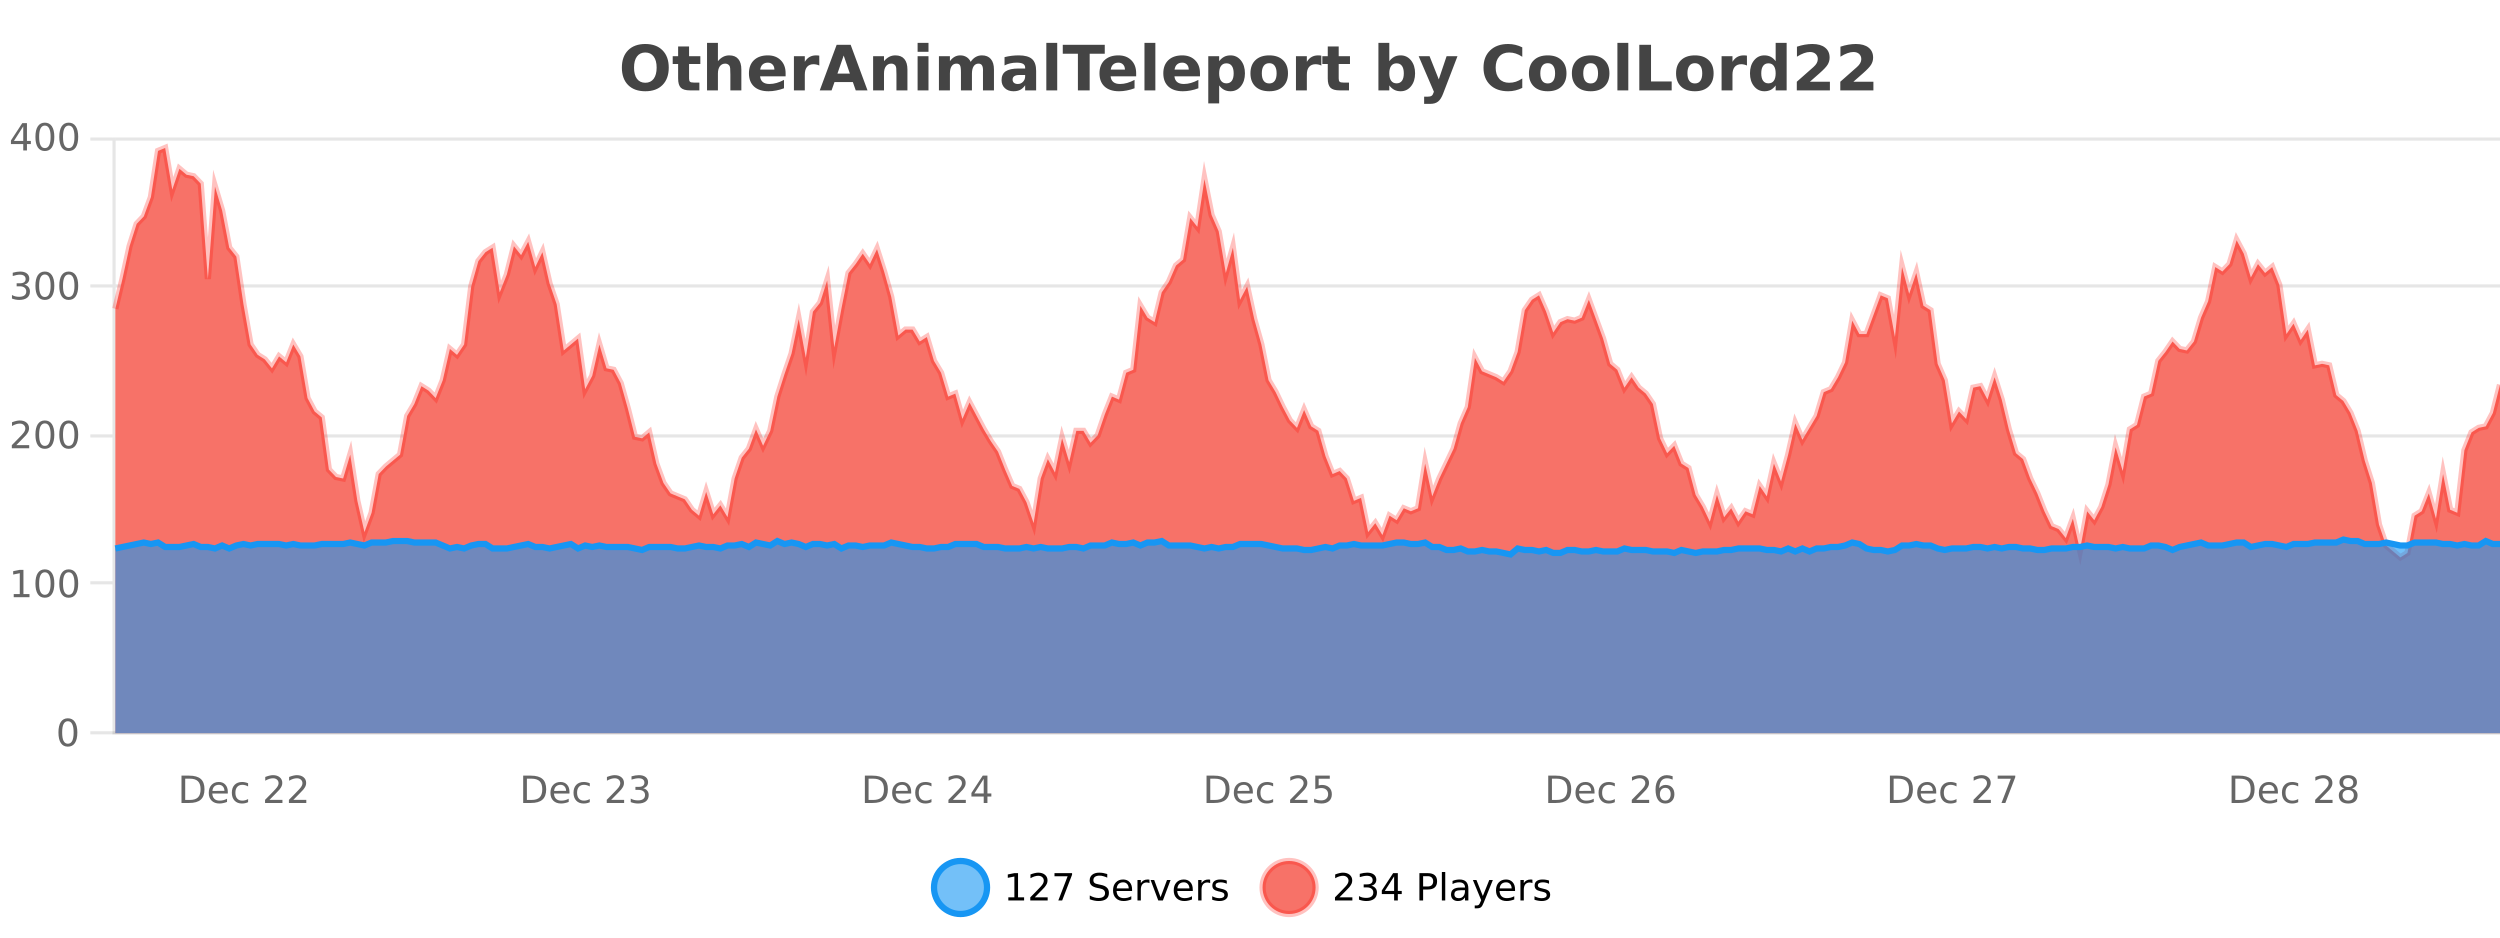 <?xml version="1.0" encoding="UTF-8"?>
<svg xmlns="http://www.w3.org/2000/svg" xmlns:xlink="http://www.w3.org/1999/xlink" width="800pt" height="300pt" viewBox="0 0 800 300" version="1.1">
<defs>
<clipPath id="clip1">
  <path d="M 270 263 L 345 263 L 345 300 L 270 300 Z M 270 263 "/>
</clipPath>
<clipPath id="clip2">
  <path d="M 375 263 L 450 263 L 450 300 L 375 300 Z M 375 263 "/>
</clipPath>
<clipPath id="clip3">
  <path d="M 36.906 47 L 800 47 L 800 234.602 L 36.906 234.602 Z M 36.906 47 "/>
</clipPath>
<clipPath id="clip4">
  <path d="M 35.906 43 L 800 43 L 800 207 L 35.906 207 Z M 35.906 43 "/>
</clipPath>
<clipPath id="clip5">
  <path d="M 36.906 172 L 800 172 L 800 234.602 L 36.906 234.602 Z M 36.906 172 "/>
</clipPath>
<clipPath id="clip6">
  <path d="M 35.906 144 L 800 144 L 800 206 L 35.906 206 Z M 35.906 144 "/>
</clipPath>
</defs>
<g id="surface4226271">
<rect x="0" y="0" width="800" height="300" style="fill:rgb(100%,100%,100%);fill-opacity:1;stroke:none;"/>
<path style="fill:none;stroke-width:1;stroke-linecap:butt;stroke-linejoin:miter;stroke:rgb(0%,0%,0%);stroke-opacity:0.098;stroke-miterlimit:10;" d="M 37 234.5 L 800 234.5 "/>
<path style="fill:none;stroke-width:1;stroke-linecap:butt;stroke-linejoin:miter;stroke:rgb(0%,0%,0%);stroke-opacity:0.098;stroke-miterlimit:10;" d="M 28.906 234.5 L 36 234.5 "/>
<path style="fill:none;stroke-width:1;stroke-linecap:butt;stroke-linejoin:miter;stroke:rgb(0%,0%,0%);stroke-opacity:0.098;stroke-miterlimit:10;" d="M 37 186.5 L 800 186.5 "/>
<path style="fill:none;stroke-width:1;stroke-linecap:butt;stroke-linejoin:miter;stroke:rgb(0%,0%,0%);stroke-opacity:0.098;stroke-miterlimit:10;" d="M 28.906 186.5 L 36 186.5 "/>
<path style="fill:none;stroke-width:1;stroke-linecap:butt;stroke-linejoin:miter;stroke:rgb(0%,0%,0%);stroke-opacity:0.098;stroke-miterlimit:10;" d="M 37 139.5 L 800 139.5 "/>
<path style="fill:none;stroke-width:1;stroke-linecap:butt;stroke-linejoin:miter;stroke:rgb(0%,0%,0%);stroke-opacity:0.098;stroke-miterlimit:10;" d="M 28.906 139.5 L 36 139.5 "/>
<path style="fill:none;stroke-width:1;stroke-linecap:butt;stroke-linejoin:miter;stroke:rgb(0%,0%,0%);stroke-opacity:0.098;stroke-miterlimit:10;" d="M 37 91.5 L 800 91.5 "/>
<path style="fill:none;stroke-width:1;stroke-linecap:butt;stroke-linejoin:miter;stroke:rgb(0%,0%,0%);stroke-opacity:0.098;stroke-miterlimit:10;" d="M 28.906 91.5 L 36 91.5 "/>
<path style="fill:none;stroke-width:1;stroke-linecap:butt;stroke-linejoin:miter;stroke:rgb(0%,0%,0%);stroke-opacity:0.098;stroke-miterlimit:10;" d="M 37 44.5 L 800 44.5 "/>
<path style="fill:none;stroke-width:1;stroke-linecap:butt;stroke-linejoin:miter;stroke:rgb(0%,0%,0%);stroke-opacity:0.098;stroke-miterlimit:10;" d="M 28.906 44.5 L 36 44.5 "/>
<path style=" stroke:none;fill-rule:nonzero;fill:rgb(9.02%,58.824%,95.294%);fill-opacity:0.6;" d="M 315.852 284 C 315.852 288.688 312.055 292.484 307.367 292.484 C 302.684 292.484 298.883 288.688 298.883 284 C 298.883 279.312 302.684 275.516 307.367 275.516 C 312.055 275.516 315.852 279.312 315.852 284 Z M 315.852 284 "/>
<g clip-path="url(#clip1)" clip-rule="nonzero">
<path style="fill:none;stroke-width:2;stroke-linecap:butt;stroke-linejoin:miter;stroke:rgb(9.02%,58.824%,95.294%);stroke-opacity:1;stroke-miterlimit:10;" d="M 315.852 284 C 315.852 288.688 312.055 292.484 307.367 292.484 C 302.684 292.484 298.883 288.688 298.883 284 C 298.883 279.312 302.684 275.516 307.367 275.516 C 312.055 275.516 315.852 279.312 315.852 284 Z M 315.852 284 "/>
</g>
<path style=" stroke:none;fill-rule:nonzero;fill:rgb(0%,0%,0%);fill-opacity:1;" d="M 322.664 287.156 L 324.602 287.156 L 324.602 280.484 L 322.492 280.906 L 322.492 279.828 L 324.586 279.406 L 325.773 279.406 L 325.773 287.156 L 327.711 287.156 L 327.711 288.156 L 322.664 288.156 Z M 331.113 287.156 L 335.254 287.156 L 335.254 288.156 L 329.691 288.156 L 329.691 287.156 C 330.137 286.699 330.746 286.078 331.52 285.297 C 332.301 284.508 332.789 283.996 332.988 283.766 C 333.371 283.352 333.637 282.996 333.785 282.703 C 333.941 282.402 334.02 282.109 334.02 281.828 C 334.02 281.359 333.852 280.98 333.52 280.688 C 333.195 280.398 332.773 280.25 332.254 280.25 C 331.879 280.25 331.48 280.312 331.066 280.438 C 330.66 280.562 330.223 280.762 329.754 281.031 L 329.754 279.828 C 330.23 279.641 330.676 279.5 331.082 279.406 C 331.496 279.305 331.879 279.25 332.223 279.25 C 333.129 279.25 333.852 279.48 334.395 279.938 C 334.934 280.387 335.207 280.992 335.207 281.75 C 335.207 282.105 335.137 282.445 335.004 282.766 C 334.867 283.09 334.621 283.469 334.27 283.906 C 334.164 284.023 333.852 284.352 333.332 284.891 C 332.809 285.434 332.07 286.188 331.113 287.156 Z M 337.438 279.406 L 343.062 279.406 L 343.062 279.906 L 339.891 288.156 L 338.656 288.156 L 341.641 280.406 L 337.438 280.406 Z M 354.32 279.688 L 354.32 280.844 C 353.871 280.637 353.445 280.48 353.039 280.375 C 352.641 280.262 352.262 280.203 351.898 280.203 C 351.25 280.203 350.75 280.328 350.398 280.578 C 350.055 280.828 349.883 281.188 349.883 281.656 C 349.883 282.043 349.996 282.336 350.227 282.531 C 350.453 282.73 350.898 282.887 351.555 283 L 352.258 283.156 C 353.141 283.324 353.793 283.621 354.211 284.047 C 354.637 284.465 354.852 285.027 354.852 285.734 C 354.852 286.59 354.562 287.234 353.992 287.672 C 353.43 288.109 352.594 288.328 351.492 288.328 C 351.086 288.328 350.648 288.281 350.18 288.188 C 349.711 288.094 349.227 287.953 348.727 287.766 L 348.727 286.547 C 349.203 286.82 349.672 287.023 350.133 287.156 C 350.602 287.293 351.055 287.359 351.492 287.359 C 352.168 287.359 352.688 287.23 353.055 286.969 C 353.43 286.699 353.617 286.32 353.617 285.828 C 353.617 285.402 353.48 285.07 353.211 284.828 C 352.949 284.578 352.516 284.398 351.914 284.281 L 351.195 284.141 C 350.309 283.965 349.668 283.688 349.273 283.312 C 348.887 282.938 348.695 282.418 348.695 281.75 C 348.695 280.969 348.965 280.359 349.508 279.922 C 350.047 279.477 350.797 279.25 351.758 279.25 C 352.172 279.25 352.59 279.289 353.008 279.359 C 353.434 279.434 353.871 279.543 354.32 279.688 Z M 362.266 284.609 L 362.266 285.125 L 357.297 285.125 C 357.348 285.875 357.57 286.445 357.969 286.828 C 358.375 287.215 358.93 287.406 359.641 287.406 C 360.055 287.406 360.457 287.359 360.844 287.266 C 361.238 287.164 361.629 287.008 362.016 286.797 L 362.016 287.828 C 361.617 287.984 361.219 288.105 360.812 288.188 C 360.406 288.281 359.992 288.328 359.578 288.328 C 358.535 288.328 357.707 288.027 357.094 287.422 C 356.477 286.809 356.172 285.98 356.172 284.938 C 356.172 283.867 356.461 283.016 357.047 282.391 C 357.629 281.758 358.41 281.438 359.391 281.438 C 360.273 281.438 360.973 281.727 361.484 282.297 C 362.004 282.859 362.266 283.633 362.266 284.609 Z M 361.188 284.281 C 361.176 283.699 361.008 283.23 360.688 282.875 C 360.363 282.523 359.938 282.344 359.406 282.344 C 358.801 282.344 358.316 282.516 357.953 282.859 C 357.598 283.203 357.395 283.684 357.344 284.297 Z M 367.836 282.594 C 367.711 282.531 367.574 282.484 367.43 282.453 C 367.293 282.414 367.137 282.391 366.961 282.391 C 366.355 282.391 365.887 282.59 365.555 282.984 C 365.23 283.383 365.07 283.953 365.07 284.703 L 365.07 288.156 L 363.992 288.156 L 363.992 281.594 L 365.07 281.594 L 365.07 282.609 C 365.297 282.215 365.594 281.922 365.961 281.734 C 366.324 281.539 366.766 281.438 367.289 281.438 C 367.359 281.438 367.438 281.445 367.523 281.453 C 367.617 281.465 367.715 281.48 367.82 281.5 Z M 368.195 281.594 L 369.336 281.594 L 371.383 287.094 L 373.445 281.594 L 374.586 281.594 L 372.117 288.156 L 370.648 288.156 Z M 381.688 284.609 L 381.688 285.125 L 376.719 285.125 C 376.77 285.875 376.992 286.445 377.391 286.828 C 377.797 287.215 378.352 287.406 379.062 287.406 C 379.477 287.406 379.879 287.359 380.266 287.266 C 380.66 287.164 381.051 287.008 381.438 286.797 L 381.438 287.828 C 381.039 287.984 380.641 288.105 380.234 288.188 C 379.828 288.281 379.414 288.328 379 288.328 C 377.957 288.328 377.129 288.027 376.516 287.422 C 375.898 286.809 375.594 285.98 375.594 284.938 C 375.594 283.867 375.883 283.016 376.469 282.391 C 377.051 281.758 377.832 281.438 378.812 281.438 C 379.695 281.438 380.395 281.727 380.906 282.297 C 381.426 282.859 381.688 283.633 381.688 284.609 Z M 380.609 284.281 C 380.598 283.699 380.43 283.23 380.109 282.875 C 379.785 282.523 379.359 282.344 378.828 282.344 C 378.223 282.344 377.738 282.516 377.375 282.859 C 377.02 283.203 376.816 283.684 376.766 284.297 Z M 387.258 282.594 C 387.133 282.531 386.996 282.484 386.852 282.453 C 386.715 282.414 386.559 282.391 386.383 282.391 C 385.777 282.391 385.309 282.59 384.977 282.984 C 384.652 283.383 384.492 283.953 384.492 284.703 L 384.492 288.156 L 383.414 288.156 L 383.414 281.594 L 384.492 281.594 L 384.492 282.609 C 384.719 282.215 385.016 281.922 385.383 281.734 C 385.746 281.539 386.188 281.438 386.711 281.438 C 386.781 281.438 386.859 281.445 386.945 281.453 C 387.039 281.465 387.137 281.48 387.242 281.5 Z M 392.562 281.781 L 392.562 282.812 C 392.258 282.656 391.941 282.543 391.609 282.469 C 391.285 282.387 390.945 282.344 390.594 282.344 C 390.062 282.344 389.66 282.43 389.391 282.594 C 389.117 282.75 388.984 282.996 388.984 283.328 C 388.984 283.578 389.078 283.777 389.266 283.922 C 389.461 284.059 389.852 284.188 390.438 284.312 L 390.797 284.406 C 391.566 284.562 392.113 284.793 392.438 285.094 C 392.758 285.398 392.922 285.812 392.922 286.344 C 392.922 286.961 392.676 287.445 392.188 287.797 C 391.707 288.152 391.047 288.328 390.203 288.328 C 389.848 288.328 389.477 288.289 389.094 288.219 C 388.719 288.156 388.32 288.059 387.906 287.922 L 387.906 286.797 C 388.301 287.008 388.691 287.164 389.078 287.266 C 389.461 287.371 389.848 287.422 390.234 287.422 C 390.734 287.422 391.117 287.34 391.391 287.172 C 391.672 286.996 391.812 286.746 391.812 286.422 C 391.812 286.133 391.711 285.906 391.516 285.75 C 391.316 285.594 390.883 285.445 390.219 285.297 L 389.844 285.219 C 389.176 285.074 388.691 284.855 388.391 284.562 C 388.098 284.273 387.953 283.875 387.953 283.375 C 387.953 282.75 388.172 282.273 388.609 281.938 C 389.047 281.605 389.664 281.438 390.469 281.438 C 390.863 281.438 391.238 281.469 391.594 281.531 C 391.945 281.586 392.27 281.668 392.562 281.781 Z M 317.367 277.016 "/>
<path style=" stroke:none;fill-rule:nonzero;fill:rgb(96.863%,44.706%,40.784%);fill-opacity:1;" d="M 420.988 284 C 420.988 288.688 417.191 292.484 412.504 292.484 C 407.82 292.484 404.02 288.688 404.02 284 C 404.02 279.312 407.82 275.516 412.504 275.516 C 417.191 275.516 420.988 279.312 420.988 284 Z M 420.988 284 "/>
<g clip-path="url(#clip2)" clip-rule="nonzero">
<path style="fill:none;stroke-width:2;stroke-linecap:butt;stroke-linejoin:miter;stroke:rgb(100%,4.706%,0%);stroke-opacity:0.247;stroke-miterlimit:10;" d="M 420.988 284 C 420.988 288.688 417.191 292.484 412.504 292.484 C 407.82 292.484 404.02 288.688 404.02 284 C 404.02 279.312 407.82 275.516 412.504 275.516 C 417.191 275.516 420.988 279.312 420.988 284 Z M 420.988 284 "/>
</g>
<path style=" stroke:none;fill-rule:nonzero;fill:rgb(0%,0%,0%);fill-opacity:1;" d="M 428.617 287.156 L 432.758 287.156 L 432.758 288.156 L 427.195 288.156 L 427.195 287.156 C 427.641 286.699 428.25 286.078 429.023 285.297 C 429.805 284.508 430.293 283.996 430.492 283.766 C 430.875 283.352 431.141 282.996 431.289 282.703 C 431.445 282.402 431.523 282.109 431.523 281.828 C 431.523 281.359 431.355 280.98 431.023 280.688 C 430.699 280.398 430.277 280.25 429.758 280.25 C 429.383 280.25 428.984 280.312 428.57 280.438 C 428.164 280.562 427.727 280.762 427.258 281.031 L 427.258 279.828 C 427.734 279.641 428.18 279.5 428.586 279.406 C 429 279.305 429.383 279.25 429.727 279.25 C 430.633 279.25 431.355 279.48 431.898 279.938 C 432.438 280.387 432.711 280.992 432.711 281.75 C 432.711 282.105 432.641 282.445 432.508 282.766 C 432.371 283.09 432.125 283.469 431.773 283.906 C 431.668 284.023 431.355 284.352 430.836 284.891 C 430.312 285.434 429.574 286.188 428.617 287.156 Z M 438.828 283.438 C 439.391 283.562 439.828 283.82 440.141 284.203 C 440.461 284.578 440.625 285.047 440.625 285.609 C 440.625 286.477 440.328 287.148 439.734 287.625 C 439.141 288.094 438.297 288.328 437.203 288.328 C 436.836 288.328 436.457 288.289 436.062 288.219 C 435.676 288.148 435.281 288.039 434.875 287.891 L 434.875 286.75 C 435.195 286.938 435.551 287.086 435.938 287.188 C 436.332 287.281 436.742 287.328 437.172 287.328 C 437.91 287.328 438.473 287.184 438.859 286.891 C 439.254 286.602 439.453 286.172 439.453 285.609 C 439.453 285.102 439.27 284.699 438.906 284.406 C 438.539 284.117 438.039 283.969 437.406 283.969 L 436.375 283.969 L 436.375 283 L 437.453 283 C 438.023 283 438.469 282.887 438.781 282.656 C 439.094 282.418 439.25 282.078 439.25 281.641 C 439.25 281.195 439.086 280.852 438.766 280.609 C 438.453 280.371 438 280.25 437.406 280.25 C 437.07 280.25 436.719 280.289 436.344 280.359 C 435.977 280.422 435.57 280.527 435.125 280.672 L 435.125 279.625 C 435.582 279.5 436.004 279.406 436.391 279.344 C 436.785 279.281 437.156 279.25 437.5 279.25 C 438.406 279.25 439.117 279.453 439.641 279.859 C 440.16 280.266 440.422 280.82 440.422 281.516 C 440.422 282.008 440.281 282.418 440 282.75 C 439.727 283.086 439.336 283.312 438.828 283.438 Z M 446.117 280.438 L 443.133 285.109 L 446.117 285.109 Z M 445.805 279.406 L 447.305 279.406 L 447.305 285.109 L 448.555 285.109 L 448.555 286.094 L 447.305 286.094 L 447.305 288.156 L 446.117 288.156 L 446.117 286.094 L 442.18 286.094 L 442.18 284.953 Z M 455.398 280.375 L 455.398 283.672 L 456.883 283.672 C 457.434 283.672 457.859 283.531 458.164 283.25 C 458.465 282.961 458.617 282.547 458.617 282.016 C 458.617 281.496 458.465 281.094 458.164 280.812 C 457.859 280.523 457.434 280.375 456.883 280.375 Z M 454.211 279.406 L 456.883 279.406 C 457.871 279.406 458.617 279.633 459.117 280.078 C 459.617 280.516 459.867 281.164 459.867 282.016 C 459.867 282.883 459.617 283.539 459.117 283.984 C 458.617 284.422 457.871 284.641 456.883 284.641 L 455.398 284.641 L 455.398 288.156 L 454.211 288.156 Z M 461.398 279.031 L 462.477 279.031 L 462.477 288.156 L 461.398 288.156 Z M 467.719 284.859 C 466.852 284.859 466.25 284.961 465.906 285.156 C 465.57 285.355 465.406 285.695 465.406 286.172 C 465.406 286.559 465.531 286.867 465.781 287.094 C 466.039 287.312 466.383 287.422 466.812 287.422 C 467.414 287.422 467.895 287.215 468.25 286.797 C 468.613 286.371 468.797 285.805 468.797 285.094 L 468.797 284.859 Z M 469.875 284.406 L 469.875 288.156 L 468.797 288.156 L 468.797 287.156 C 468.547 287.555 468.238 287.852 467.875 288.047 C 467.508 288.234 467.062 288.328 466.531 288.328 C 465.852 288.328 465.316 288.141 464.922 287.766 C 464.523 287.383 464.328 286.875 464.328 286.25 C 464.328 285.512 464.57 284.953 465.062 284.578 C 465.562 284.203 466.301 284.016 467.281 284.016 L 468.797 284.016 L 468.797 283.906 C 468.797 283.406 468.629 283.023 468.297 282.75 C 467.973 282.48 467.52 282.344 466.938 282.344 C 466.562 282.344 466.191 282.391 465.828 282.484 C 465.473 282.578 465.133 282.715 464.812 282.891 L 464.812 281.891 C 465.207 281.734 465.586 281.621 465.953 281.547 C 466.328 281.477 466.691 281.438 467.047 281.438 C 467.992 281.438 468.703 281.684 469.172 282.172 C 469.641 282.664 469.875 283.406 469.875 284.406 Z M 474.82 288.766 C 474.516 289.547 474.219 290.055 473.93 290.297 C 473.637 290.535 473.25 290.656 472.773 290.656 L 471.914 290.656 L 471.914 289.75 L 472.539 289.75 C 472.84 289.75 473.07 289.676 473.227 289.531 C 473.391 289.395 473.574 289.066 473.773 288.547 L 473.977 288.047 L 471.32 281.594 L 472.461 281.594 L 474.508 286.719 L 476.57 281.594 L 477.711 281.594 Z M 484.812 284.609 L 484.812 285.125 L 479.844 285.125 C 479.895 285.875 480.117 286.445 480.516 286.828 C 480.922 287.215 481.477 287.406 482.188 287.406 C 482.602 287.406 483.004 287.359 483.391 287.266 C 483.785 287.164 484.176 287.008 484.562 286.797 L 484.562 287.828 C 484.164 287.984 483.766 288.105 483.359 288.188 C 482.953 288.281 482.539 288.328 482.125 288.328 C 481.082 288.328 480.254 288.027 479.641 287.422 C 479.023 286.809 478.719 285.98 478.719 284.938 C 478.719 283.867 479.008 283.016 479.594 282.391 C 480.176 281.758 480.957 281.438 481.938 281.438 C 482.82 281.438 483.52 281.727 484.031 282.297 C 484.551 282.859 484.812 283.633 484.812 284.609 Z M 483.734 284.281 C 483.723 283.699 483.555 283.23 483.234 282.875 C 482.91 282.523 482.484 282.344 481.953 282.344 C 481.348 282.344 480.863 282.516 480.5 282.859 C 480.145 283.203 479.941 283.684 479.891 284.297 Z M 490.383 282.594 C 490.258 282.531 490.121 282.484 489.977 282.453 C 489.84 282.414 489.684 282.391 489.508 282.391 C 488.902 282.391 488.434 282.59 488.102 282.984 C 487.777 283.383 487.617 283.953 487.617 284.703 L 487.617 288.156 L 486.539 288.156 L 486.539 281.594 L 487.617 281.594 L 487.617 282.609 C 487.844 282.215 488.141 281.922 488.508 281.734 C 488.871 281.539 489.312 281.438 489.836 281.438 C 489.906 281.438 489.984 281.445 490.07 281.453 C 490.164 281.465 490.262 281.48 490.367 281.5 Z M 495.691 281.781 L 495.691 282.812 C 495.387 282.656 495.07 282.543 494.738 282.469 C 494.414 282.387 494.074 282.344 493.723 282.344 C 493.191 282.344 492.789 282.43 492.52 282.594 C 492.246 282.75 492.113 282.996 492.113 283.328 C 492.113 283.578 492.207 283.777 492.395 283.922 C 492.59 284.059 492.98 284.188 493.566 284.312 L 493.926 284.406 C 494.695 284.562 495.242 284.793 495.566 285.094 C 495.887 285.398 496.051 285.812 496.051 286.344 C 496.051 286.961 495.805 287.445 495.316 287.797 C 494.836 288.152 494.176 288.328 493.332 288.328 C 492.977 288.328 492.605 288.289 492.223 288.219 C 491.848 288.156 491.449 288.059 491.035 287.922 L 491.035 286.797 C 491.43 287.008 491.82 287.164 492.207 287.266 C 492.59 287.371 492.977 287.422 493.363 287.422 C 493.863 287.422 494.246 287.34 494.52 287.172 C 494.801 286.996 494.941 286.746 494.941 286.422 C 494.941 286.133 494.84 285.906 494.645 285.75 C 494.445 285.594 494.012 285.445 493.348 285.297 L 492.973 285.219 C 492.305 285.074 491.82 284.855 491.52 284.562 C 491.227 284.273 491.082 283.875 491.082 283.375 C 491.082 282.75 491.301 282.273 491.738 281.938 C 492.176 281.605 492.793 281.438 493.598 281.438 C 493.992 281.438 494.367 281.469 494.723 281.531 C 495.074 281.586 495.398 281.668 495.691 281.781 Z M 422.504 277.016 "/>
<path style=" stroke:none;fill-rule:nonzero;fill:rgb(26.667%,26.667%,26.667%);fill-opacity:1;" d="M 206.5 16.797 C 205.352 16.797 204.461 17.227 203.828 18.078 C 203.203 18.922 202.891 20.109 202.891 21.641 C 202.891 23.172 203.203 24.367 203.828 25.219 C 204.461 26.062 205.352 26.484 206.5 26.484 C 207.645 26.484 208.535 26.062 209.172 25.219 C 209.805 24.367 210.125 23.172 210.125 21.641 C 210.125 20.109 209.805 18.922 209.172 18.078 C 208.535 17.227 207.645 16.797 206.5 16.797 Z M 206.5 14.078 C 208.844 14.078 210.676 14.75 212 16.094 C 213.332 17.43 214 19.277 214 21.641 C 214 24.008 213.332 25.859 212 27.203 C 210.676 28.539 208.844 29.203 206.5 29.203 C 204.156 29.203 202.316 28.539 200.984 27.203 C 199.66 25.859 199 24.008 199 21.641 C 199 19.277 199.66 17.43 200.984 16.094 C 202.316 14.75 204.156 14.078 206.5 14.078 Z M 220.5 14.875 L 220.5 17.984 L 224.109 17.984 L 224.109 20.484 L 220.5 20.484 L 220.5 25.125 C 220.5 25.637 220.598 25.98 220.797 26.156 C 221.004 26.336 221.406 26.422 222 26.422 L 223.797 26.422 L 223.797 28.922 L 220.797 28.922 C 219.422 28.922 218.441 28.637 217.859 28.062 C 217.285 27.48 217 26.5 217 25.125 L 217 20.484 L 215.266 20.484 L 215.266 17.984 L 217 17.984 L 217 14.875 Z M 237.234 22.266 L 237.234 28.922 L 233.719 28.922 L 233.719 23.844 C 233.719 22.887 233.695 22.23 233.656 21.875 C 233.613 21.512 233.539 21.246 233.438 21.078 C 233.301 20.852 233.113 20.672 232.875 20.547 C 232.645 20.422 232.379 20.359 232.078 20.359 C 231.348 20.359 230.773 20.641 230.359 21.203 C 229.941 21.766 229.734 22.547 229.734 23.547 L 229.734 28.922 L 226.25 28.922 L 226.25 13.719 L 229.734 13.719 L 229.734 19.578 C 230.266 18.945 230.828 18.477 231.422 18.172 C 232.016 17.871 232.664 17.719 233.375 17.719 C 234.645 17.719 235.602 18.109 236.25 18.891 C 236.906 19.664 237.234 20.789 237.234 22.266 Z M 251.395 23.422 L 251.395 24.422 L 243.223 24.422 C 243.305 25.246 243.602 25.859 244.113 26.266 C 244.621 26.672 245.332 26.875 246.238 26.875 C 246.977 26.875 247.73 26.766 248.504 26.547 C 249.273 26.328 250.066 26 250.879 25.562 L 250.879 28.25 C 250.055 28.562 249.227 28.797 248.395 28.953 C 247.57 29.117 246.746 29.203 245.926 29.203 C 243.945 29.203 242.402 28.703 241.301 27.703 C 240.207 26.695 239.66 25.281 239.66 23.469 C 239.66 21.68 240.195 20.273 241.27 19.25 C 242.352 18.23 243.836 17.719 245.723 17.719 C 247.441 17.719 248.816 18.242 249.848 19.281 C 250.879 20.312 251.395 21.695 251.395 23.422 Z M 247.801 22.266 C 247.801 21.602 247.605 21.062 247.223 20.656 C 246.836 20.25 246.332 20.047 245.707 20.047 C 245.027 20.047 244.477 20.242 244.051 20.625 C 243.633 21 243.371 21.547 243.27 22.266 Z M 262.18 20.969 C 261.867 20.824 261.559 20.719 261.258 20.656 C 260.953 20.586 260.652 20.547 260.352 20.547 C 259.445 20.547 258.746 20.836 258.258 21.406 C 257.777 21.98 257.539 22.805 257.539 23.875 L 257.539 28.922 L 254.055 28.922 L 254.055 17.984 L 257.539 17.984 L 257.539 19.781 C 257.984 19.062 258.5 18.543 259.086 18.219 C 259.668 17.887 260.367 17.719 261.18 17.719 C 261.305 17.719 261.434 17.727 261.57 17.734 C 261.703 17.746 261.902 17.766 262.164 17.797 Z M 272.914 26.266 L 267.039 26.266 L 266.102 28.922 L 262.32 28.922 L 267.727 14.344 L 272.211 14.344 L 277.602 28.922 L 273.836 28.922 Z M 267.977 23.562 L 271.961 23.562 L 269.977 17.766 Z M 290.379 22.266 L 290.379 28.922 L 286.863 28.922 L 286.863 23.828 C 286.863 22.883 286.84 22.23 286.801 21.875 C 286.758 21.512 286.684 21.246 286.582 21.078 C 286.445 20.852 286.258 20.672 286.02 20.547 C 285.789 20.422 285.523 20.359 285.223 20.359 C 284.492 20.359 283.918 20.641 283.504 21.203 C 283.086 21.766 282.879 22.547 282.879 23.547 L 282.879 28.922 L 279.395 28.922 L 279.395 17.984 L 282.879 17.984 L 282.879 19.578 C 283.41 18.945 283.973 18.477 284.566 18.172 C 285.16 17.871 285.809 17.719 286.52 17.719 C 287.789 17.719 288.746 18.109 289.395 18.891 C 290.051 19.664 290.379 20.789 290.379 22.266 Z M 293.633 17.984 L 297.117 17.984 L 297.117 28.922 L 293.633 28.922 Z M 293.633 13.719 L 297.117 13.719 L 297.117 16.578 L 293.633 16.578 Z M 310.613 19.797 C 311.059 19.121 311.586 18.605 312.191 18.25 C 312.805 17.898 313.477 17.719 314.207 17.719 C 315.457 17.719 316.41 18.109 317.066 18.891 C 317.73 19.664 318.066 20.789 318.066 22.266 L 318.066 28.922 L 314.551 28.922 L 314.551 23.219 C 314.551 23.137 314.551 23.047 314.551 22.953 C 314.559 22.859 314.566 22.73 314.566 22.562 C 314.566 21.793 314.449 21.234 314.223 20.891 C 313.992 20.539 313.621 20.359 313.113 20.359 C 312.457 20.359 311.945 20.637 311.582 21.188 C 311.215 21.73 311.027 22.516 311.02 23.547 L 311.02 28.922 L 307.504 28.922 L 307.504 23.219 C 307.504 22.012 307.398 21.234 307.191 20.891 C 306.98 20.539 306.613 20.359 306.082 20.359 C 305.402 20.359 304.883 20.637 304.52 21.188 C 304.152 21.73 303.973 22.516 303.973 23.547 L 303.973 28.922 L 300.457 28.922 L 300.457 17.984 L 303.973 17.984 L 303.973 19.578 C 304.41 18.965 304.902 18.5 305.457 18.188 C 306.008 17.875 306.621 17.719 307.301 17.719 C 308.051 17.719 308.715 17.902 309.301 18.266 C 309.883 18.633 310.32 19.141 310.613 19.797 Z M 326.219 24 C 325.488 24 324.941 24.125 324.578 24.375 C 324.211 24.617 324.031 24.98 324.031 25.469 C 324.031 25.906 324.176 26.25 324.469 26.5 C 324.77 26.75 325.18 26.875 325.703 26.875 C 326.359 26.875 326.91 26.641 327.359 26.172 C 327.816 25.703 328.047 25.117 328.047 24.406 L 328.047 24 Z M 331.562 22.688 L 331.562 28.922 L 328.047 28.922 L 328.047 27.297 C 327.578 27.965 327.047 28.449 326.453 28.75 C 325.867 29.051 325.156 29.203 324.312 29.203 C 323.188 29.203 322.27 28.875 321.562 28.219 C 320.852 27.555 320.5 26.695 320.5 25.641 C 320.5 24.359 320.938 23.422 321.812 22.828 C 322.695 22.227 324.086 21.922 325.984 21.922 L 328.047 21.922 L 328.047 21.641 C 328.047 21.09 327.828 20.688 327.391 20.438 C 326.953 20.18 326.27 20.047 325.344 20.047 C 324.594 20.047 323.895 20.125 323.25 20.281 C 322.602 20.43 322.004 20.648 321.453 20.938 L 321.453 18.281 C 322.203 18.094 322.953 17.953 323.703 17.859 C 324.461 17.766 325.223 17.719 325.984 17.719 C 327.953 17.719 329.375 18.109 330.25 18.891 C 331.125 19.664 331.562 20.93 331.562 22.688 Z M 334.824 13.719 L 338.309 13.719 L 338.309 28.922 L 334.824 28.922 Z M 340.086 14.344 L 353.523 14.344 L 353.523 17.188 L 348.695 17.188 L 348.695 28.922 L 344.93 28.922 L 344.93 17.188 L 340.086 17.188 Z M 363.57 23.422 L 363.57 24.422 L 355.398 24.422 C 355.48 25.246 355.777 25.859 356.289 26.266 C 356.797 26.672 357.508 26.875 358.414 26.875 C 359.152 26.875 359.906 26.766 360.68 26.547 C 361.449 26.328 362.242 26 363.055 25.562 L 363.055 28.25 C 362.23 28.562 361.402 28.797 360.57 28.953 C 359.746 29.117 358.922 29.203 358.102 29.203 C 356.121 29.203 354.578 28.703 353.477 27.703 C 352.383 26.695 351.836 25.281 351.836 23.469 C 351.836 21.68 352.371 20.273 353.445 19.25 C 354.527 18.23 356.012 17.719 357.898 17.719 C 359.617 17.719 360.992 18.242 362.023 19.281 C 363.055 20.312 363.57 21.695 363.57 23.422 Z M 359.977 22.266 C 359.977 21.602 359.781 21.062 359.398 20.656 C 359.012 20.25 358.508 20.047 357.883 20.047 C 357.203 20.047 356.652 20.242 356.227 20.625 C 355.809 21 355.547 21.547 355.445 22.266 Z M 366.23 13.719 L 369.715 13.719 L 369.715 28.922 L 366.23 28.922 Z M 383.992 23.422 L 383.992 24.422 L 375.82 24.422 C 375.902 25.246 376.199 25.859 376.711 26.266 C 377.219 26.672 377.93 26.875 378.836 26.875 C 379.574 26.875 380.328 26.766 381.102 26.547 C 381.871 26.328 382.664 26 383.477 25.562 L 383.477 28.25 C 382.652 28.562 381.824 28.797 380.992 28.953 C 380.168 29.117 379.344 29.203 378.523 29.203 C 376.543 29.203 375 28.703 373.898 27.703 C 372.805 26.695 372.258 25.281 372.258 23.469 C 372.258 21.68 372.793 20.273 373.867 19.25 C 374.949 18.23 376.434 17.719 378.32 17.719 C 380.039 17.719 381.414 18.242 382.445 19.281 C 383.477 20.312 383.992 21.695 383.992 23.422 Z M 380.398 22.266 C 380.398 21.602 380.203 21.062 379.82 20.656 C 379.434 20.25 378.93 20.047 378.305 20.047 C 377.625 20.047 377.074 20.242 376.648 20.625 C 376.23 21 375.969 21.547 375.867 22.266 Z M 390.133 27.344 L 390.133 33.078 L 386.648 33.078 L 386.648 17.984 L 390.133 17.984 L 390.133 19.578 C 390.621 18.945 391.156 18.477 391.742 18.172 C 392.324 17.871 392.996 17.719 393.758 17.719 C 395.109 17.719 396.219 18.258 397.086 19.328 C 397.949 20.402 398.383 21.781 398.383 23.469 C 398.383 25.148 397.949 26.523 397.086 27.594 C 396.219 28.668 395.109 29.203 393.758 29.203 C 392.996 29.203 392.324 29.051 391.742 28.75 C 391.156 28.449 390.621 27.98 390.133 27.344 Z M 392.461 20.266 C 391.711 20.266 391.133 20.543 390.727 21.094 C 390.328 21.637 390.133 22.43 390.133 23.469 C 390.133 24.5 390.328 25.293 390.727 25.844 C 391.133 26.398 391.711 26.672 392.461 26.672 C 393.211 26.672 393.781 26.402 394.18 25.859 C 394.574 25.309 394.773 24.512 394.773 23.469 C 394.773 22.43 394.574 21.637 394.18 21.094 C 393.781 20.543 393.211 20.266 392.461 20.266 Z M 406.172 20.219 C 405.391 20.219 404.797 20.5 404.391 21.062 C 403.984 21.617 403.781 22.418 403.781 23.469 C 403.781 24.512 403.984 25.312 404.391 25.875 C 404.797 26.43 405.391 26.703 406.172 26.703 C 406.93 26.703 407.508 26.43 407.906 25.875 C 408.312 25.312 408.516 24.512 408.516 23.469 C 408.516 22.418 408.312 21.617 407.906 21.062 C 407.508 20.5 406.93 20.219 406.172 20.219 Z M 406.172 17.719 C 408.047 17.719 409.508 18.23 410.562 19.25 C 411.625 20.262 412.156 21.668 412.156 23.469 C 412.156 25.262 411.625 26.668 410.562 27.688 C 409.508 28.699 408.047 29.203 406.172 29.203 C 404.273 29.203 402.797 28.699 401.734 27.688 C 400.672 26.668 400.141 25.262 400.141 23.469 C 400.141 21.668 400.672 20.262 401.734 19.25 C 402.797 18.23 404.273 17.719 406.172 17.719 Z M 422.832 20.969 C 422.52 20.824 422.211 20.719 421.91 20.656 C 421.605 20.586 421.305 20.547 421.004 20.547 C 420.098 20.547 419.398 20.836 418.91 21.406 C 418.43 21.98 418.191 22.805 418.191 23.875 L 418.191 28.922 L 414.707 28.922 L 414.707 17.984 L 418.191 17.984 L 418.191 19.781 C 418.637 19.062 419.152 18.543 419.738 18.219 C 420.32 17.887 421.02 17.719 421.832 17.719 C 421.957 17.719 422.086 17.727 422.223 17.734 C 422.355 17.746 422.555 17.766 422.816 17.797 Z M 428.383 14.875 L 428.383 17.984 L 431.992 17.984 L 431.992 20.484 L 428.383 20.484 L 428.383 25.125 C 428.383 25.637 428.48 25.98 428.68 26.156 C 428.887 26.336 429.289 26.422 429.883 26.422 L 431.68 26.422 L 431.68 28.922 L 428.68 28.922 C 427.305 28.922 426.324 28.637 425.742 28.062 C 425.168 27.48 424.883 26.5 424.883 25.125 L 424.883 20.484 L 423.148 20.484 L 423.148 17.984 L 424.883 17.984 L 424.883 14.875 Z M 446.906 26.672 C 447.656 26.672 448.227 26.402 448.625 25.859 C 449.02 25.309 449.219 24.512 449.219 23.469 C 449.219 22.43 449.02 21.637 448.625 21.094 C 448.227 20.543 447.656 20.266 446.906 20.266 C 446.156 20.266 445.578 20.543 445.172 21.094 C 444.773 21.637 444.578 22.43 444.578 23.469 C 444.578 24.5 444.773 25.293 445.172 25.844 C 445.578 26.398 446.156 26.672 446.906 26.672 Z M 444.578 19.578 C 445.066 18.945 445.602 18.477 446.188 18.172 C 446.77 17.871 447.441 17.719 448.203 17.719 C 449.555 17.719 450.664 18.258 451.531 19.328 C 452.395 20.402 452.828 21.781 452.828 23.469 C 452.828 25.148 452.395 26.523 451.531 27.594 C 450.664 28.668 449.555 29.203 448.203 29.203 C 447.441 29.203 446.77 29.051 446.188 28.75 C 445.602 28.449 445.066 27.98 444.578 27.344 L 444.578 28.922 L 441.094 28.922 L 441.094 13.719 L 444.578 13.719 Z M 453.973 17.984 L 457.457 17.984 L 460.41 25.406 L 462.91 17.984 L 466.395 17.984 L 461.801 29.953 C 461.34 31.172 460.801 32.02 460.176 32.5 C 459.559 32.988 458.754 33.234 457.754 33.234 L 455.723 33.234 L 455.723 30.938 L 456.816 30.938 C 457.41 30.938 457.84 30.844 458.113 30.656 C 458.383 30.469 458.59 30.129 458.738 29.641 L 458.848 29.344 Z M 487.129 28.125 C 486.43 28.48 485.707 28.746 484.957 28.922 C 484.215 29.109 483.434 29.203 482.613 29.203 C 480.184 29.203 478.262 28.527 476.848 27.172 C 475.43 25.809 474.723 23.965 474.723 21.641 C 474.723 19.32 475.43 17.48 476.848 16.125 C 478.262 14.762 480.184 14.078 482.613 14.078 C 483.434 14.078 484.215 14.172 484.957 14.359 C 485.707 14.539 486.43 14.805 487.129 15.156 L 487.129 18.172 C 486.43 17.703 485.742 17.359 485.066 17.141 C 484.387 16.914 483.676 16.797 482.926 16.797 C 481.582 16.797 480.523 17.23 479.754 18.094 C 478.992 18.949 478.613 20.133 478.613 21.641 C 478.613 23.152 478.992 24.34 479.754 25.203 C 480.523 26.059 481.582 26.484 482.926 26.484 C 483.676 26.484 484.387 26.375 485.066 26.156 C 485.742 25.93 486.43 25.578 487.129 25.109 Z M 495.289 20.219 C 494.508 20.219 493.914 20.5 493.508 21.062 C 493.102 21.617 492.898 22.418 492.898 23.469 C 492.898 24.512 493.102 25.312 493.508 25.875 C 493.914 26.43 494.508 26.703 495.289 26.703 C 496.047 26.703 496.625 26.43 497.023 25.875 C 497.43 25.312 497.633 24.512 497.633 23.469 C 497.633 22.418 497.43 21.617 497.023 21.062 C 496.625 20.5 496.047 20.219 495.289 20.219 Z M 495.289 17.719 C 497.164 17.719 498.625 18.23 499.68 19.25 C 500.742 20.262 501.273 21.668 501.273 23.469 C 501.273 25.262 500.742 26.668 499.68 27.688 C 498.625 28.699 497.164 29.203 495.289 29.203 C 493.391 29.203 491.914 28.699 490.852 27.688 C 489.789 26.668 489.258 25.262 489.258 23.469 C 489.258 21.668 489.789 20.262 490.852 19.25 C 491.914 18.23 493.391 17.719 495.289 17.719 Z M 509.031 20.219 C 508.25 20.219 507.656 20.5 507.25 21.062 C 506.844 21.617 506.641 22.418 506.641 23.469 C 506.641 24.512 506.844 25.312 507.25 25.875 C 507.656 26.43 508.25 26.703 509.031 26.703 C 509.789 26.703 510.367 26.43 510.766 25.875 C 511.172 25.312 511.375 24.512 511.375 23.469 C 511.375 22.418 511.172 21.617 510.766 21.062 C 510.367 20.5 509.789 20.219 509.031 20.219 Z M 509.031 17.719 C 510.906 17.719 512.367 18.23 513.422 19.25 C 514.484 20.262 515.016 21.668 515.016 23.469 C 515.016 25.262 514.484 26.668 513.422 27.688 C 512.367 28.699 510.906 29.203 509.031 29.203 C 507.133 29.203 505.656 28.699 504.594 27.688 C 503.531 26.668 503 25.262 503 23.469 C 503 21.668 503.531 20.262 504.594 19.25 C 505.656 18.23 507.133 17.719 509.031 17.719 Z M 517.57 13.719 L 521.055 13.719 L 521.055 28.922 L 517.57 28.922 Z M 524.578 14.344 L 528.328 14.344 L 528.328 26.078 L 534.938 26.078 L 534.938 28.922 L 524.578 28.922 Z M 542.371 20.219 C 541.59 20.219 540.996 20.5 540.59 21.062 C 540.184 21.617 539.98 22.418 539.98 23.469 C 539.98 24.512 540.184 25.312 540.59 25.875 C 540.996 26.43 541.59 26.703 542.371 26.703 C 543.129 26.703 543.707 26.43 544.105 25.875 C 544.512 25.312 544.715 24.512 544.715 23.469 C 544.715 22.418 544.512 21.617 544.105 21.062 C 543.707 20.5 543.129 20.219 542.371 20.219 Z M 542.371 17.719 C 544.246 17.719 545.707 18.23 546.762 19.25 C 547.824 20.262 548.355 21.668 548.355 23.469 C 548.355 25.262 547.824 26.668 546.762 27.688 C 545.707 28.699 544.246 29.203 542.371 29.203 C 540.473 29.203 538.996 28.699 537.934 27.688 C 536.871 26.668 536.34 25.262 536.34 23.469 C 536.34 21.668 536.871 20.262 537.934 19.25 C 538.996 18.23 540.473 17.719 542.371 17.719 Z M 559.031 20.969 C 558.719 20.824 558.41 20.719 558.109 20.656 C 557.805 20.586 557.504 20.547 557.203 20.547 C 556.297 20.547 555.598 20.836 555.109 21.406 C 554.629 21.98 554.391 22.805 554.391 23.875 L 554.391 28.922 L 550.906 28.922 L 550.906 17.984 L 554.391 17.984 L 554.391 19.781 C 554.836 19.062 555.352 18.543 555.938 18.219 C 556.52 17.887 557.219 17.719 558.031 17.719 C 558.156 17.719 558.285 17.727 558.422 17.734 C 558.555 17.746 558.754 17.766 559.016 17.797 Z M 568.211 19.578 L 568.211 13.719 L 571.727 13.719 L 571.727 28.922 L 568.211 28.922 L 568.211 27.344 C 567.73 27.992 567.199 28.465 566.617 28.766 C 566.031 29.055 565.359 29.203 564.602 29.203 C 563.258 29.203 562.152 28.668 561.289 27.594 C 560.422 26.523 559.992 25.148 559.992 23.469 C 559.992 21.781 560.422 20.402 561.289 19.328 C 562.152 18.258 563.258 17.719 564.602 17.719 C 565.359 17.719 566.031 17.871 566.617 18.172 C 567.199 18.477 567.73 18.945 568.211 19.578 Z M 565.898 26.672 C 566.648 26.672 567.219 26.402 567.617 25.859 C 568.012 25.309 568.211 24.512 568.211 23.469 C 568.211 22.43 568.012 21.637 567.617 21.094 C 567.219 20.543 566.648 20.266 565.898 20.266 C 565.156 20.266 564.59 20.543 564.195 21.094 C 563.797 21.637 563.602 22.43 563.602 23.469 C 563.602 24.512 563.797 25.309 564.195 25.859 C 564.59 26.402 565.156 26.672 565.898 26.672 Z M 579.164 26.156 L 585.57 26.156 L 585.57 28.922 L 574.977 28.922 L 574.977 26.156 L 580.305 21.453 C 580.781 21.027 581.133 20.609 581.352 20.203 C 581.578 19.789 581.695 19.359 581.695 18.922 C 581.695 18.234 581.465 17.684 581.008 17.266 C 580.547 16.852 579.938 16.641 579.18 16.641 C 578.594 16.641 577.953 16.766 577.258 17.016 C 576.559 17.266 575.812 17.641 575.023 18.141 L 575.023 14.938 C 575.867 14.656 576.699 14.445 577.523 14.297 C 578.355 14.152 579.168 14.078 579.961 14.078 C 581.711 14.078 583.062 14.465 584.023 15.234 C 584.992 15.996 585.477 17.062 585.477 18.438 C 585.477 19.242 585.266 19.984 584.852 20.672 C 584.445 21.352 583.586 22.266 582.273 23.422 Z M 593.082 26.156 L 599.488 26.156 L 599.488 28.922 L 588.895 28.922 L 588.895 26.156 L 594.223 21.453 C 594.699 21.027 595.051 20.609 595.27 20.203 C 595.496 19.789 595.613 19.359 595.613 18.922 C 595.613 18.234 595.383 17.684 594.926 17.266 C 594.465 16.852 593.855 16.641 593.098 16.641 C 592.512 16.641 591.871 16.766 591.176 17.016 C 590.477 17.266 589.73 17.641 588.941 18.141 L 588.941 14.938 C 589.785 14.656 590.617 14.445 591.441 14.297 C 592.273 14.152 593.086 14.078 593.879 14.078 C 595.629 14.078 596.98 14.465 597.941 15.234 C 598.91 15.996 599.395 17.062 599.395 18.438 C 599.395 19.242 599.184 19.984 598.77 20.672 C 598.363 21.352 597.504 22.266 596.191 23.422 Z M 198 10.359 "/>
<path style="fill:none;stroke-width:1;stroke-linecap:butt;stroke-linejoin:miter;stroke:rgb(0%,0%,0%);stroke-opacity:0.098;stroke-miterlimit:10;" d="M 36 234.5 L 801 234.5 "/>
<path style=" stroke:none;fill-rule:nonzero;fill:rgb(40%,40%,40%);fill-opacity:1;" d="M 59.266 249.172 L 59.266 255.984 L 60.703 255.984 C 61.91 255.984 62.789 255.715 63.344 255.172 C 63.906 254.621 64.188 253.75 64.188 252.562 C 64.188 251.398 63.906 250.543 63.344 250 C 62.789 249.449 61.91 249.172 60.703 249.172 Z M 58.078 248.203 L 60.516 248.203 C 62.211 248.203 63.457 248.559 64.25 249.266 C 65.039 249.965 65.438 251.062 65.438 252.562 C 65.438 254.074 65.035 255.184 64.234 255.891 C 63.441 256.602 62.203 256.953 60.516 256.953 L 58.078 256.953 Z M 72.898 253.406 L 72.898 253.922 L 67.93 253.922 C 67.98 254.672 68.203 255.242 68.602 255.625 C 69.008 256.012 69.562 256.203 70.273 256.203 C 70.688 256.203 71.09 256.156 71.477 256.062 C 71.871 255.961 72.262 255.805 72.648 255.594 L 72.648 256.625 C 72.25 256.781 71.852 256.902 71.445 256.984 C 71.039 257.078 70.625 257.125 70.211 257.125 C 69.168 257.125 68.34 256.824 67.727 256.219 C 67.109 255.605 66.805 254.777 66.805 253.734 C 66.805 252.664 67.094 251.812 67.68 251.188 C 68.262 250.555 69.043 250.234 70.023 250.234 C 70.906 250.234 71.605 250.523 72.117 251.094 C 72.637 251.656 72.898 252.43 72.898 253.406 Z M 71.82 253.078 C 71.809 252.496 71.641 252.027 71.32 251.672 C 70.996 251.32 70.57 251.141 70.039 251.141 C 69.434 251.141 68.949 251.312 68.586 251.656 C 68.23 252 68.027 252.48 67.977 253.094 Z M 79.391 250.641 L 79.391 251.656 C 79.078 251.48 78.77 251.352 78.469 251.266 C 78.164 251.184 77.859 251.141 77.547 251.141 C 76.836 251.141 76.289 251.367 75.906 251.812 C 75.52 252.25 75.328 252.871 75.328 253.672 C 75.328 254.477 75.52 255.102 75.906 255.547 C 76.289 255.984 76.836 256.203 77.547 256.203 C 77.859 256.203 78.164 256.164 78.469 256.078 C 78.77 255.996 79.078 255.871 79.391 255.703 L 79.391 256.703 C 79.086 256.84 78.773 256.945 78.453 257.016 C 78.129 257.086 77.785 257.125 77.422 257.125 C 76.43 257.125 75.645 256.82 75.062 256.203 C 74.477 255.578 74.188 254.734 74.188 253.672 C 74.188 252.609 74.477 251.773 75.062 251.156 C 75.656 250.543 76.469 250.234 77.5 250.234 C 77.82 250.234 78.141 250.273 78.453 250.344 C 78.773 250.406 79.086 250.508 79.391 250.641 Z M 86.238 255.953 L 90.379 255.953 L 90.379 256.953 L 84.816 256.953 L 84.816 255.953 C 85.262 255.496 85.871 254.875 86.645 254.094 C 87.426 253.305 87.914 252.793 88.113 252.562 C 88.496 252.148 88.762 251.793 88.91 251.5 C 89.066 251.199 89.145 250.906 89.145 250.625 C 89.145 250.156 88.977 249.777 88.645 249.484 C 88.32 249.195 87.898 249.047 87.379 249.047 C 87.004 249.047 86.605 249.109 86.191 249.234 C 85.785 249.359 85.348 249.559 84.879 249.828 L 84.879 248.625 C 85.355 248.438 85.801 248.297 86.207 248.203 C 86.621 248.102 87.004 248.047 87.348 248.047 C 88.254 248.047 88.977 248.277 89.52 248.734 C 90.059 249.184 90.332 249.789 90.332 250.547 C 90.332 250.902 90.262 251.242 90.129 251.562 C 89.992 251.887 89.746 252.266 89.395 252.703 C 89.289 252.82 88.977 253.148 88.457 253.688 C 87.934 254.23 87.195 254.984 86.238 255.953 Z M 93.875 255.953 L 98.016 255.953 L 98.016 256.953 L 92.453 256.953 L 92.453 255.953 C 92.898 255.496 93.508 254.875 94.281 254.094 C 95.062 253.305 95.551 252.793 95.75 252.562 C 96.133 252.148 96.398 251.793 96.547 251.5 C 96.703 251.199 96.781 250.906 96.781 250.625 C 96.781 250.156 96.613 249.777 96.281 249.484 C 95.957 249.195 95.535 249.047 95.016 249.047 C 94.641 249.047 94.242 249.109 93.828 249.234 C 93.422 249.359 92.984 249.559 92.516 249.828 L 92.516 248.625 C 92.992 248.438 93.438 248.297 93.844 248.203 C 94.258 248.102 94.641 248.047 94.984 248.047 C 95.891 248.047 96.613 248.277 97.156 248.734 C 97.695 249.184 97.969 249.789 97.969 250.547 C 97.969 250.902 97.898 251.242 97.766 251.562 C 97.629 251.887 97.383 252.266 97.031 252.703 C 96.926 252.82 96.613 253.148 96.094 253.688 C 95.57 254.23 94.832 254.984 93.875 255.953 Z M 56.906 245.816 "/>
<path style=" stroke:none;fill-rule:nonzero;fill:rgb(40%,40%,40%);fill-opacity:1;" d="M 168.605 249.172 L 168.605 255.984 L 170.043 255.984 C 171.25 255.984 172.129 255.715 172.684 255.172 C 173.246 254.621 173.527 253.75 173.527 252.562 C 173.527 251.398 173.246 250.543 172.684 250 C 172.129 249.449 171.25 249.172 170.043 249.172 Z M 167.418 248.203 L 169.855 248.203 C 171.551 248.203 172.797 248.559 173.59 249.266 C 174.379 249.965 174.777 251.062 174.777 252.562 C 174.777 254.074 174.375 255.184 173.574 255.891 C 172.781 256.602 171.543 256.953 169.855 256.953 L 167.418 256.953 Z M 182.234 253.406 L 182.234 253.922 L 177.266 253.922 C 177.316 254.672 177.539 255.242 177.938 255.625 C 178.344 256.012 178.898 256.203 179.609 256.203 C 180.023 256.203 180.426 256.156 180.812 256.062 C 181.207 255.961 181.598 255.805 181.984 255.594 L 181.984 256.625 C 181.586 256.781 181.188 256.902 180.781 256.984 C 180.375 257.078 179.961 257.125 179.547 257.125 C 178.504 257.125 177.676 256.824 177.062 256.219 C 176.445 255.605 176.141 254.777 176.141 253.734 C 176.141 252.664 176.43 251.812 177.016 251.188 C 177.598 250.555 178.379 250.234 179.359 250.234 C 180.242 250.234 180.941 250.523 181.453 251.094 C 181.973 251.656 182.234 252.43 182.234 253.406 Z M 181.156 253.078 C 181.145 252.496 180.977 252.027 180.656 251.672 C 180.332 251.32 179.906 251.141 179.375 251.141 C 178.77 251.141 178.285 251.312 177.922 251.656 C 177.566 252 177.363 252.48 177.312 253.094 Z M 188.727 250.641 L 188.727 251.656 C 188.414 251.48 188.105 251.352 187.805 251.266 C 187.5 251.184 187.195 251.141 186.883 251.141 C 186.172 251.141 185.625 251.367 185.242 251.812 C 184.855 252.25 184.664 252.871 184.664 253.672 C 184.664 254.477 184.855 255.102 185.242 255.547 C 185.625 255.984 186.172 256.203 186.883 256.203 C 187.195 256.203 187.5 256.164 187.805 256.078 C 188.105 255.996 188.414 255.871 188.727 255.703 L 188.727 256.703 C 188.422 256.84 188.109 256.945 187.789 257.016 C 187.465 257.086 187.121 257.125 186.758 257.125 C 185.766 257.125 184.98 256.82 184.398 256.203 C 183.812 255.578 183.523 254.734 183.523 253.672 C 183.523 252.609 183.812 251.773 184.398 251.156 C 184.992 250.543 185.805 250.234 186.836 250.234 C 187.156 250.234 187.477 250.273 187.789 250.344 C 188.109 250.406 188.422 250.508 188.727 250.641 Z M 195.578 255.953 L 199.719 255.953 L 199.719 256.953 L 194.156 256.953 L 194.156 255.953 C 194.602 255.496 195.211 254.875 195.984 254.094 C 196.766 253.305 197.254 252.793 197.453 252.562 C 197.836 252.148 198.102 251.793 198.25 251.5 C 198.406 251.199 198.484 250.906 198.484 250.625 C 198.484 250.156 198.316 249.777 197.984 249.484 C 197.66 249.195 197.238 249.047 196.719 249.047 C 196.344 249.047 195.945 249.109 195.531 249.234 C 195.125 249.359 194.688 249.559 194.219 249.828 L 194.219 248.625 C 194.695 248.438 195.141 248.297 195.547 248.203 C 195.961 248.102 196.344 248.047 196.688 248.047 C 197.594 248.047 198.316 248.277 198.859 248.734 C 199.398 249.184 199.672 249.789 199.672 250.547 C 199.672 250.902 199.602 251.242 199.469 251.562 C 199.332 251.887 199.086 252.266 198.734 252.703 C 198.629 252.82 198.316 253.148 197.797 253.688 C 197.273 254.23 196.535 254.984 195.578 255.953 Z M 205.789 252.234 C 206.352 252.359 206.789 252.617 207.102 253 C 207.422 253.375 207.586 253.844 207.586 254.406 C 207.586 255.273 207.289 255.945 206.695 256.422 C 206.102 256.891 205.258 257.125 204.164 257.125 C 203.797 257.125 203.418 257.086 203.023 257.016 C 202.637 256.945 202.242 256.836 201.836 256.688 L 201.836 255.547 C 202.156 255.734 202.512 255.883 202.898 255.984 C 203.293 256.078 203.703 256.125 204.133 256.125 C 204.871 256.125 205.434 255.98 205.82 255.688 C 206.215 255.398 206.414 254.969 206.414 254.406 C 206.414 253.898 206.23 253.496 205.867 253.203 C 205.5 252.914 205 252.766 204.367 252.766 L 203.336 252.766 L 203.336 251.797 L 204.414 251.797 C 204.984 251.797 205.43 251.684 205.742 251.453 C 206.055 251.215 206.211 250.875 206.211 250.438 C 206.211 249.992 206.047 249.648 205.727 249.406 C 205.414 249.168 204.961 249.047 204.367 249.047 C 204.031 249.047 203.68 249.086 203.305 249.156 C 202.938 249.219 202.531 249.324 202.086 249.469 L 202.086 248.422 C 202.543 248.297 202.965 248.203 203.352 248.141 C 203.746 248.078 204.117 248.047 204.461 248.047 C 205.367 248.047 206.078 248.25 206.602 248.656 C 207.121 249.062 207.383 249.617 207.383 250.312 C 207.383 250.805 207.242 251.215 206.961 251.547 C 206.688 251.883 206.297 252.109 205.789 252.234 Z M 166.246 245.816 "/>
<path style=" stroke:none;fill-rule:nonzero;fill:rgb(40%,40%,40%);fill-opacity:1;" d="M 277.945 249.172 L 277.945 255.984 L 279.383 255.984 C 280.59 255.984 281.469 255.715 282.023 255.172 C 282.586 254.621 282.867 253.75 282.867 252.562 C 282.867 251.398 282.586 250.543 282.023 250 C 281.469 249.449 280.59 249.172 279.383 249.172 Z M 276.758 248.203 L 279.195 248.203 C 280.891 248.203 282.137 248.559 282.93 249.266 C 283.719 249.965 284.117 251.062 284.117 252.562 C 284.117 254.074 283.715 255.184 282.914 255.891 C 282.121 256.602 280.883 256.953 279.195 256.953 L 276.758 256.953 Z M 291.578 253.406 L 291.578 253.922 L 286.609 253.922 C 286.66 254.672 286.883 255.242 287.281 255.625 C 287.688 256.012 288.242 256.203 288.953 256.203 C 289.367 256.203 289.77 256.156 290.156 256.062 C 290.551 255.961 290.941 255.805 291.328 255.594 L 291.328 256.625 C 290.93 256.781 290.531 256.902 290.125 256.984 C 289.719 257.078 289.305 257.125 288.891 257.125 C 287.848 257.125 287.02 256.824 286.406 256.219 C 285.789 255.605 285.484 254.777 285.484 253.734 C 285.484 252.664 285.773 251.812 286.359 251.188 C 286.941 250.555 287.723 250.234 288.703 250.234 C 289.586 250.234 290.285 250.523 290.797 251.094 C 291.316 251.656 291.578 252.43 291.578 253.406 Z M 290.5 253.078 C 290.488 252.496 290.32 252.027 290 251.672 C 289.676 251.32 289.25 251.141 288.719 251.141 C 288.113 251.141 287.629 251.312 287.266 251.656 C 286.91 252 286.707 252.48 286.656 253.094 Z M 298.07 250.641 L 298.07 251.656 C 297.758 251.48 297.449 251.352 297.148 251.266 C 296.844 251.184 296.539 251.141 296.227 251.141 C 295.516 251.141 294.969 251.367 294.586 251.812 C 294.199 252.25 294.008 252.871 294.008 253.672 C 294.008 254.477 294.199 255.102 294.586 255.547 C 294.969 255.984 295.516 256.203 296.227 256.203 C 296.539 256.203 296.844 256.164 297.148 256.078 C 297.449 255.996 297.758 255.871 298.07 255.703 L 298.07 256.703 C 297.766 256.84 297.453 256.945 297.133 257.016 C 296.809 257.086 296.465 257.125 296.102 257.125 C 295.109 257.125 294.324 256.82 293.742 256.203 C 293.156 255.578 292.867 254.734 292.867 253.672 C 292.867 252.609 293.156 251.773 293.742 251.156 C 294.336 250.543 295.148 250.234 296.18 250.234 C 296.5 250.234 296.82 250.273 297.133 250.344 C 297.453 250.406 297.766 250.508 298.07 250.641 Z M 304.918 255.953 L 309.059 255.953 L 309.059 256.953 L 303.496 256.953 L 303.496 255.953 C 303.941 255.496 304.551 254.875 305.324 254.094 C 306.105 253.305 306.594 252.793 306.793 252.562 C 307.176 252.148 307.441 251.793 307.59 251.5 C 307.746 251.199 307.824 250.906 307.824 250.625 C 307.824 250.156 307.656 249.777 307.324 249.484 C 307 249.195 306.578 249.047 306.059 249.047 C 305.684 249.047 305.285 249.109 304.871 249.234 C 304.465 249.359 304.027 249.559 303.559 249.828 L 303.559 248.625 C 304.035 248.438 304.48 248.297 304.887 248.203 C 305.301 248.102 305.684 248.047 306.027 248.047 C 306.934 248.047 307.656 248.277 308.199 248.734 C 308.738 249.184 309.012 249.789 309.012 250.547 C 309.012 250.902 308.941 251.242 308.809 251.562 C 308.672 251.887 308.426 252.266 308.074 252.703 C 307.969 252.82 307.656 253.148 307.137 253.688 C 306.613 254.23 305.875 254.984 304.918 255.953 Z M 314.789 249.234 L 311.805 253.906 L 314.789 253.906 Z M 314.477 248.203 L 315.977 248.203 L 315.977 253.906 L 317.227 253.906 L 317.227 254.891 L 315.977 254.891 L 315.977 256.953 L 314.789 256.953 L 314.789 254.891 L 310.852 254.891 L 310.852 253.75 Z M 275.586 245.816 "/>
<path style=" stroke:none;fill-rule:nonzero;fill:rgb(40%,40%,40%);fill-opacity:1;" d="M 387.281 249.172 L 387.281 255.984 L 388.719 255.984 C 389.926 255.984 390.805 255.715 391.359 255.172 C 391.922 254.621 392.203 253.75 392.203 252.562 C 392.203 251.398 391.922 250.543 391.359 250 C 390.805 249.449 389.926 249.172 388.719 249.172 Z M 386.094 248.203 L 388.531 248.203 C 390.227 248.203 391.473 248.559 392.266 249.266 C 393.055 249.965 393.453 251.062 393.453 252.562 C 393.453 254.074 393.051 255.184 392.25 255.891 C 391.457 256.602 390.219 256.953 388.531 256.953 L 386.094 256.953 Z M 400.914 253.406 L 400.914 253.922 L 395.945 253.922 C 395.996 254.672 396.219 255.242 396.617 255.625 C 397.023 256.012 397.578 256.203 398.289 256.203 C 398.703 256.203 399.105 256.156 399.492 256.062 C 399.887 255.961 400.277 255.805 400.664 255.594 L 400.664 256.625 C 400.266 256.781 399.867 256.902 399.461 256.984 C 399.055 257.078 398.641 257.125 398.227 257.125 C 397.184 257.125 396.355 256.824 395.742 256.219 C 395.125 255.605 394.82 254.777 394.82 253.734 C 394.82 252.664 395.109 251.812 395.695 251.188 C 396.277 250.555 397.059 250.234 398.039 250.234 C 398.922 250.234 399.621 250.523 400.133 251.094 C 400.652 251.656 400.914 252.43 400.914 253.406 Z M 399.836 253.078 C 399.824 252.496 399.656 252.027 399.336 251.672 C 399.012 251.32 398.586 251.141 398.055 251.141 C 397.449 251.141 396.965 251.312 396.602 251.656 C 396.246 252 396.043 252.48 395.992 253.094 Z M 407.406 250.641 L 407.406 251.656 C 407.094 251.48 406.785 251.352 406.484 251.266 C 406.18 251.184 405.875 251.141 405.562 251.141 C 404.852 251.141 404.305 251.367 403.922 251.812 C 403.535 252.25 403.344 252.871 403.344 253.672 C 403.344 254.477 403.535 255.102 403.922 255.547 C 404.305 255.984 404.852 256.203 405.562 256.203 C 405.875 256.203 406.18 256.164 406.484 256.078 C 406.785 255.996 407.094 255.871 407.406 255.703 L 407.406 256.703 C 407.102 256.84 406.789 256.945 406.469 257.016 C 406.145 257.086 405.801 257.125 405.438 257.125 C 404.445 257.125 403.66 256.82 403.078 256.203 C 402.492 255.578 402.203 254.734 402.203 253.672 C 402.203 252.609 402.492 251.773 403.078 251.156 C 403.672 250.543 404.484 250.234 405.516 250.234 C 405.836 250.234 406.156 250.273 406.469 250.344 C 406.789 250.406 407.102 250.508 407.406 250.641 Z M 414.254 255.953 L 418.395 255.953 L 418.395 256.953 L 412.832 256.953 L 412.832 255.953 C 413.277 255.496 413.887 254.875 414.66 254.094 C 415.441 253.305 415.93 252.793 416.129 252.562 C 416.512 252.148 416.777 251.793 416.926 251.5 C 417.082 251.199 417.16 250.906 417.16 250.625 C 417.16 250.156 416.992 249.777 416.66 249.484 C 416.336 249.195 415.914 249.047 415.395 249.047 C 415.02 249.047 414.621 249.109 414.207 249.234 C 413.801 249.359 413.363 249.559 412.895 249.828 L 412.895 248.625 C 413.371 248.438 413.816 248.297 414.223 248.203 C 414.637 248.102 415.02 248.047 415.363 248.047 C 416.27 248.047 416.992 248.277 417.535 248.734 C 418.074 249.184 418.348 249.789 418.348 250.547 C 418.348 250.902 418.277 251.242 418.145 251.562 C 418.008 251.887 417.762 252.266 417.41 252.703 C 417.305 252.82 416.992 253.148 416.473 253.688 C 415.949 254.23 415.211 254.984 414.254 255.953 Z M 420.891 248.203 L 425.531 248.203 L 425.531 249.203 L 421.969 249.203 L 421.969 251.344 C 422.145 251.281 422.316 251.242 422.484 251.219 C 422.66 251.188 422.832 251.172 423 251.172 C 423.977 251.172 424.754 251.445 425.328 251.984 C 425.898 252.516 426.188 253.234 426.188 254.141 C 426.188 255.09 425.891 255.824 425.297 256.344 C 424.711 256.867 423.891 257.125 422.828 257.125 C 422.453 257.125 422.07 257.094 421.688 257.031 C 421.312 256.969 420.922 256.875 420.516 256.75 L 420.516 255.562 C 420.867 255.75 421.234 255.891 421.609 255.984 C 421.984 256.078 422.379 256.125 422.797 256.125 C 423.473 256.125 424.008 255.949 424.406 255.594 C 424.801 255.242 425 254.758 425 254.141 C 425 253.539 424.801 253.059 424.406 252.703 C 424.008 252.352 423.473 252.172 422.797 252.172 C 422.484 252.172 422.164 252.211 421.844 252.281 C 421.531 252.344 421.211 252.449 420.891 252.594 Z M 384.922 245.816 "/>
<path style=" stroke:none;fill-rule:nonzero;fill:rgb(40%,40%,40%);fill-opacity:1;" d="M 496.621 249.172 L 496.621 255.984 L 498.059 255.984 C 499.266 255.984 500.145 255.715 500.699 255.172 C 501.262 254.621 501.543 253.75 501.543 252.562 C 501.543 251.398 501.262 250.543 500.699 250 C 500.145 249.449 499.266 249.172 498.059 249.172 Z M 495.434 248.203 L 497.871 248.203 C 499.566 248.203 500.812 248.559 501.605 249.266 C 502.395 249.965 502.793 251.062 502.793 252.562 C 502.793 254.074 502.391 255.184 501.59 255.891 C 500.797 256.602 499.559 256.953 497.871 256.953 L 495.434 256.953 Z M 510.25 253.406 L 510.25 253.922 L 505.281 253.922 C 505.332 254.672 505.555 255.242 505.953 255.625 C 506.359 256.012 506.914 256.203 507.625 256.203 C 508.039 256.203 508.441 256.156 508.828 256.062 C 509.223 255.961 509.613 255.805 510 255.594 L 510 256.625 C 509.602 256.781 509.203 256.902 508.797 256.984 C 508.391 257.078 507.977 257.125 507.562 257.125 C 506.52 257.125 505.691 256.824 505.078 256.219 C 504.461 255.605 504.156 254.777 504.156 253.734 C 504.156 252.664 504.445 251.812 505.031 251.188 C 505.613 250.555 506.395 250.234 507.375 250.234 C 508.258 250.234 508.957 250.523 509.469 251.094 C 509.988 251.656 510.25 252.43 510.25 253.406 Z M 509.172 253.078 C 509.16 252.496 508.992 252.027 508.672 251.672 C 508.348 251.32 507.922 251.141 507.391 251.141 C 506.785 251.141 506.301 251.312 505.938 251.656 C 505.582 252 505.379 252.48 505.328 253.094 Z M 516.742 250.641 L 516.742 251.656 C 516.43 251.48 516.121 251.352 515.82 251.266 C 515.516 251.184 515.211 251.141 514.898 251.141 C 514.188 251.141 513.641 251.367 513.258 251.812 C 512.871 252.25 512.68 252.871 512.68 253.672 C 512.68 254.477 512.871 255.102 513.258 255.547 C 513.641 255.984 514.188 256.203 514.898 256.203 C 515.211 256.203 515.516 256.164 515.82 256.078 C 516.121 255.996 516.43 255.871 516.742 255.703 L 516.742 256.703 C 516.438 256.84 516.125 256.945 515.805 257.016 C 515.48 257.086 515.137 257.125 514.773 257.125 C 513.781 257.125 512.996 256.82 512.414 256.203 C 511.828 255.578 511.539 254.734 511.539 253.672 C 511.539 252.609 511.828 251.773 512.414 251.156 C 513.008 250.543 513.82 250.234 514.852 250.234 C 515.172 250.234 515.492 250.273 515.805 250.344 C 516.125 250.406 516.438 250.508 516.742 250.641 Z M 523.594 255.953 L 527.734 255.953 L 527.734 256.953 L 522.172 256.953 L 522.172 255.953 C 522.617 255.496 523.227 254.875 524 254.094 C 524.781 253.305 525.27 252.793 525.469 252.562 C 525.852 252.148 526.117 251.793 526.266 251.5 C 526.422 251.199 526.5 250.906 526.5 250.625 C 526.5 250.156 526.332 249.777 526 249.484 C 525.676 249.195 525.254 249.047 524.734 249.047 C 524.359 249.047 523.961 249.109 523.547 249.234 C 523.141 249.359 522.703 249.559 522.234 249.828 L 522.234 248.625 C 522.711 248.438 523.156 248.297 523.562 248.203 C 523.977 248.102 524.359 248.047 524.703 248.047 C 525.609 248.047 526.332 248.277 526.875 248.734 C 527.414 249.184 527.688 249.789 527.688 250.547 C 527.688 250.902 527.617 251.242 527.484 251.562 C 527.348 251.887 527.102 252.266 526.75 252.703 C 526.645 252.82 526.332 253.148 525.812 253.688 C 525.289 254.23 524.551 254.984 523.594 255.953 Z M 532.898 252.109 C 532.367 252.109 531.945 252.293 531.633 252.656 C 531.32 253.023 531.164 253.516 531.164 254.141 C 531.164 254.777 531.32 255.277 531.633 255.641 C 531.945 256.008 532.367 256.188 532.898 256.188 C 533.43 256.188 533.844 256.008 534.148 255.641 C 534.461 255.277 534.617 254.777 534.617 254.141 C 534.617 253.516 534.461 253.023 534.148 252.656 C 533.844 252.293 533.43 252.109 532.898 252.109 Z M 535.242 248.391 L 535.242 249.469 C 534.938 249.336 534.637 249.23 534.336 249.156 C 534.031 249.086 533.734 249.047 533.445 249.047 C 532.664 249.047 532.062 249.312 531.648 249.844 C 531.242 250.367 531.008 251.156 530.945 252.219 C 531.172 251.887 531.461 251.633 531.805 251.453 C 532.156 251.266 532.543 251.172 532.961 251.172 C 533.836 251.172 534.527 251.438 535.039 251.969 C 535.547 252.5 535.805 253.227 535.805 254.141 C 535.805 255.047 535.539 255.773 535.008 256.312 C 534.477 256.855 533.773 257.125 532.898 257.125 C 531.875 257.125 531.102 256.742 530.57 255.969 C 530.039 255.188 529.773 254.062 529.773 252.594 C 529.773 251.211 530.102 250.105 530.758 249.281 C 531.414 248.461 532.293 248.047 533.398 248.047 C 533.688 248.047 533.984 248.078 534.289 248.141 C 534.59 248.195 534.906 248.277 535.242 248.391 Z M 494.262 245.816 "/>
<path style=" stroke:none;fill-rule:nonzero;fill:rgb(40%,40%,40%);fill-opacity:1;" d="M 605.961 249.172 L 605.961 255.984 L 607.398 255.984 C 608.605 255.984 609.484 255.715 610.039 255.172 C 610.602 254.621 610.883 253.75 610.883 252.562 C 610.883 251.398 610.602 250.543 610.039 250 C 609.484 249.449 608.605 249.172 607.398 249.172 Z M 604.773 248.203 L 607.211 248.203 C 608.906 248.203 610.152 248.559 610.945 249.266 C 611.734 249.965 612.133 251.062 612.133 252.562 C 612.133 254.074 611.73 255.184 610.93 255.891 C 610.137 256.602 608.898 256.953 607.211 256.953 L 604.773 256.953 Z M 619.594 253.406 L 619.594 253.922 L 614.625 253.922 C 614.676 254.672 614.898 255.242 615.297 255.625 C 615.703 256.012 616.258 256.203 616.969 256.203 C 617.383 256.203 617.785 256.156 618.172 256.062 C 618.566 255.961 618.957 255.805 619.344 255.594 L 619.344 256.625 C 618.945 256.781 618.547 256.902 618.141 256.984 C 617.734 257.078 617.32 257.125 616.906 257.125 C 615.863 257.125 615.035 256.824 614.422 256.219 C 613.805 255.605 613.5 254.777 613.5 253.734 C 613.5 252.664 613.789 251.812 614.375 251.188 C 614.957 250.555 615.738 250.234 616.719 250.234 C 617.602 250.234 618.301 250.523 618.812 251.094 C 619.332 251.656 619.594 252.43 619.594 253.406 Z M 618.516 253.078 C 618.504 252.496 618.336 252.027 618.016 251.672 C 617.691 251.32 617.266 251.141 616.734 251.141 C 616.129 251.141 615.645 251.312 615.281 251.656 C 614.926 252 614.723 252.48 614.672 253.094 Z M 626.086 250.641 L 626.086 251.656 C 625.773 251.48 625.465 251.352 625.164 251.266 C 624.859 251.184 624.555 251.141 624.242 251.141 C 623.531 251.141 622.984 251.367 622.602 251.812 C 622.215 252.25 622.023 252.871 622.023 253.672 C 622.023 254.477 622.215 255.102 622.602 255.547 C 622.984 255.984 623.531 256.203 624.242 256.203 C 624.555 256.203 624.859 256.164 625.164 256.078 C 625.465 255.996 625.773 255.871 626.086 255.703 L 626.086 256.703 C 625.781 256.84 625.469 256.945 625.148 257.016 C 624.824 257.086 624.48 257.125 624.117 257.125 C 623.125 257.125 622.34 256.82 621.758 256.203 C 621.172 255.578 620.883 254.734 620.883 253.672 C 620.883 252.609 621.172 251.773 621.758 251.156 C 622.352 250.543 623.164 250.234 624.195 250.234 C 624.516 250.234 624.836 250.273 625.148 250.344 C 625.469 250.406 625.781 250.508 626.086 250.641 Z M 632.934 255.953 L 637.074 255.953 L 637.074 256.953 L 631.512 256.953 L 631.512 255.953 C 631.957 255.496 632.566 254.875 633.34 254.094 C 634.121 253.305 634.609 252.793 634.809 252.562 C 635.191 252.148 635.457 251.793 635.605 251.5 C 635.762 251.199 635.84 250.906 635.84 250.625 C 635.84 250.156 635.672 249.777 635.34 249.484 C 635.016 249.195 634.594 249.047 634.074 249.047 C 633.699 249.047 633.301 249.109 632.887 249.234 C 632.48 249.359 632.043 249.559 631.574 249.828 L 631.574 248.625 C 632.051 248.438 632.496 248.297 632.902 248.203 C 633.316 248.102 633.699 248.047 634.043 248.047 C 634.949 248.047 635.672 248.277 636.215 248.734 C 636.754 249.184 637.027 249.789 637.027 250.547 C 637.027 250.902 636.957 251.242 636.824 251.562 C 636.688 251.887 636.441 252.266 636.09 252.703 C 635.984 252.82 635.672 253.148 635.152 253.688 C 634.629 254.23 633.891 254.984 632.934 255.953 Z M 639.258 248.203 L 644.883 248.203 L 644.883 248.703 L 641.711 256.953 L 640.477 256.953 L 643.461 249.203 L 639.258 249.203 Z M 603.602 245.816 "/>
<path style=" stroke:none;fill-rule:nonzero;fill:rgb(40%,40%,40%);fill-opacity:1;" d="M 715.301 249.172 L 715.301 255.984 L 716.738 255.984 C 717.945 255.984 718.824 255.715 719.379 255.172 C 719.941 254.621 720.223 253.75 720.223 252.562 C 720.223 251.398 719.941 250.543 719.379 250 C 718.824 249.449 717.945 249.172 716.738 249.172 Z M 714.113 248.203 L 716.551 248.203 C 718.246 248.203 719.492 248.559 720.285 249.266 C 721.074 249.965 721.473 251.062 721.473 252.562 C 721.473 254.074 721.07 255.184 720.27 255.891 C 719.477 256.602 718.238 256.953 716.551 256.953 L 714.113 256.953 Z M 728.93 253.406 L 728.93 253.922 L 723.961 253.922 C 724.012 254.672 724.234 255.242 724.633 255.625 C 725.039 256.012 725.594 256.203 726.305 256.203 C 726.719 256.203 727.121 256.156 727.508 256.062 C 727.902 255.961 728.293 255.805 728.68 255.594 L 728.68 256.625 C 728.281 256.781 727.883 256.902 727.477 256.984 C 727.07 257.078 726.656 257.125 726.242 257.125 C 725.199 257.125 724.371 256.824 723.758 256.219 C 723.141 255.605 722.836 254.777 722.836 253.734 C 722.836 252.664 723.125 251.812 723.711 251.188 C 724.293 250.555 725.074 250.234 726.055 250.234 C 726.938 250.234 727.637 250.523 728.148 251.094 C 728.668 251.656 728.93 252.43 728.93 253.406 Z M 727.852 253.078 C 727.84 252.496 727.672 252.027 727.352 251.672 C 727.027 251.32 726.602 251.141 726.07 251.141 C 725.465 251.141 724.98 251.312 724.617 251.656 C 724.262 252 724.059 252.48 724.008 253.094 Z M 735.422 250.641 L 735.422 251.656 C 735.109 251.48 734.801 251.352 734.5 251.266 C 734.195 251.184 733.891 251.141 733.578 251.141 C 732.867 251.141 732.32 251.367 731.938 251.812 C 731.551 252.25 731.359 252.871 731.359 253.672 C 731.359 254.477 731.551 255.102 731.938 255.547 C 732.32 255.984 732.867 256.203 733.578 256.203 C 733.891 256.203 734.195 256.164 734.5 256.078 C 734.801 255.996 735.109 255.871 735.422 255.703 L 735.422 256.703 C 735.117 256.84 734.805 256.945 734.484 257.016 C 734.16 257.086 733.816 257.125 733.453 257.125 C 732.461 257.125 731.676 256.82 731.094 256.203 C 730.508 255.578 730.219 254.734 730.219 253.672 C 730.219 252.609 730.508 251.773 731.094 251.156 C 731.688 250.543 732.5 250.234 733.531 250.234 C 733.852 250.234 734.172 250.273 734.484 250.344 C 734.805 250.406 735.117 250.508 735.422 250.641 Z M 742.273 255.953 L 746.414 255.953 L 746.414 256.953 L 740.852 256.953 L 740.852 255.953 C 741.297 255.496 741.906 254.875 742.68 254.094 C 743.461 253.305 743.949 252.793 744.148 252.562 C 744.531 252.148 744.797 251.793 744.945 251.5 C 745.102 251.199 745.18 250.906 745.18 250.625 C 745.18 250.156 745.012 249.777 744.68 249.484 C 744.355 249.195 743.934 249.047 743.414 249.047 C 743.039 249.047 742.641 249.109 742.227 249.234 C 741.82 249.359 741.383 249.559 740.914 249.828 L 740.914 248.625 C 741.391 248.438 741.836 248.297 742.242 248.203 C 742.656 248.102 743.039 248.047 743.383 248.047 C 744.289 248.047 745.012 248.277 745.555 248.734 C 746.094 249.184 746.367 249.789 746.367 250.547 C 746.367 250.902 746.297 251.242 746.164 251.562 C 746.027 251.887 745.781 252.266 745.43 252.703 C 745.324 252.82 745.012 253.148 744.492 253.688 C 743.969 254.23 743.23 254.984 742.273 255.953 Z M 751.422 252.797 C 750.859 252.797 750.414 252.949 750.094 253.25 C 749.77 253.555 749.609 253.965 749.609 254.484 C 749.609 255.016 749.77 255.434 750.094 255.734 C 750.414 256.039 750.859 256.188 751.422 256.188 C 751.984 256.188 752.426 256.039 752.75 255.734 C 753.07 255.434 753.234 255.016 753.234 254.484 C 753.234 253.965 753.07 253.555 752.75 253.25 C 752.438 252.949 751.992 252.797 751.422 252.797 Z M 750.234 252.297 C 749.734 252.172 749.336 251.938 749.047 251.594 C 748.766 251.242 748.625 250.812 748.625 250.312 C 748.625 249.617 748.875 249.062 749.375 248.656 C 749.875 248.25 750.555 248.047 751.422 248.047 C 752.297 248.047 752.977 248.25 753.469 248.656 C 753.969 249.062 754.219 249.617 754.219 250.312 C 754.219 250.812 754.078 251.242 753.797 251.594 C 753.516 251.938 753.117 252.172 752.609 252.297 C 753.18 252.434 753.625 252.695 753.938 253.078 C 754.258 253.465 754.422 253.934 754.422 254.484 C 754.422 255.34 754.16 255.996 753.641 256.453 C 753.129 256.902 752.391 257.125 751.422 257.125 C 750.461 257.125 749.723 256.902 749.203 256.453 C 748.68 255.996 748.422 255.34 748.422 254.484 C 748.422 253.934 748.582 253.465 748.906 253.078 C 749.227 252.695 749.672 252.434 750.234 252.297 Z M 749.812 250.422 C 749.812 250.883 749.953 251.234 750.234 251.484 C 750.516 251.734 750.91 251.859 751.422 251.859 C 751.93 251.859 752.328 251.734 752.609 251.484 C 752.898 251.234 753.047 250.883 753.047 250.422 C 753.047 249.977 752.898 249.625 752.609 249.375 C 752.328 249.117 751.93 248.984 751.422 248.984 C 750.91 248.984 750.516 249.117 750.234 249.375 C 749.953 249.625 749.812 249.977 749.812 250.422 Z M 712.941 245.816 "/>
<path style="fill:none;stroke-width:1;stroke-linecap:butt;stroke-linejoin:miter;stroke:rgb(0%,0%,0%);stroke-opacity:0.098;stroke-miterlimit:10;" d="M 36.5 44 L 36.5 235 "/>
<path style=" stroke:none;fill-rule:nonzero;fill:rgb(40%,40%,40%);fill-opacity:1;" d="M 21.719 230.789 C 21.113 230.789 20.656 231.094 20.344 231.695 C 20.039 232.289 19.891 233.191 19.891 234.398 C 19.891 235.598 20.039 236.5 20.344 237.102 C 20.656 237.695 21.113 237.992 21.719 237.992 C 22.332 237.992 22.789 237.695 23.094 237.102 C 23.406 236.5 23.562 235.598 23.562 234.398 C 23.562 233.191 23.406 232.289 23.094 231.695 C 22.789 231.094 22.332 230.789 21.719 230.789 Z M 21.719 229.852 C 22.695 229.852 23.445 230.242 23.969 231.023 C 24.488 231.797 24.75 232.922 24.75 234.398 C 24.75 235.867 24.488 236.992 23.969 237.773 C 23.445 238.547 22.695 238.93 21.719 238.93 C 20.738 238.93 19.988 238.547 19.469 237.773 C 18.957 236.992 18.703 235.867 18.703 234.398 C 18.703 232.922 18.957 231.797 19.469 231.023 C 19.988 230.242 20.738 229.852 21.719 229.852 Z M 17.906 227.617 "/>
<path style=" stroke:none;fill-rule:nonzero;fill:rgb(40%,40%,40%);fill-opacity:1;" d="M 4.391 190.102 L 6.328 190.102 L 6.328 183.43 L 4.219 183.852 L 4.219 182.773 L 6.312 182.352 L 7.5 182.352 L 7.5 190.102 L 9.438 190.102 L 9.438 191.102 L 4.391 191.102 Z M 14.352 183.133 C 13.746 183.133 13.289 183.438 12.977 184.039 C 12.672 184.633 12.523 185.535 12.523 186.742 C 12.523 187.941 12.672 188.844 12.977 189.445 C 13.289 190.039 13.746 190.336 14.352 190.336 C 14.965 190.336 15.422 190.039 15.727 189.445 C 16.039 188.844 16.195 187.941 16.195 186.742 C 16.195 185.535 16.039 184.633 15.727 184.039 C 15.422 183.438 14.965 183.133 14.352 183.133 Z M 14.352 182.195 C 15.328 182.195 16.078 182.586 16.602 183.367 C 17.121 184.141 17.383 185.266 17.383 186.742 C 17.383 188.211 17.121 189.336 16.602 190.117 C 16.078 190.891 15.328 191.273 14.352 191.273 C 13.371 191.273 12.621 190.891 12.102 190.117 C 11.59 189.336 11.336 188.211 11.336 186.742 C 11.336 185.266 11.59 184.141 12.102 183.367 C 12.621 182.586 13.371 182.195 14.352 182.195 Z M 21.988 183.133 C 21.383 183.133 20.926 183.438 20.613 184.039 C 20.309 184.633 20.16 185.535 20.16 186.742 C 20.16 187.941 20.309 188.844 20.613 189.445 C 20.926 190.039 21.383 190.336 21.988 190.336 C 22.602 190.336 23.059 190.039 23.363 189.445 C 23.676 188.844 23.832 187.941 23.832 186.742 C 23.832 185.535 23.676 184.633 23.363 184.039 C 23.059 183.438 22.602 183.133 21.988 183.133 Z M 21.988 182.195 C 22.965 182.195 23.715 182.586 24.238 183.367 C 24.758 184.141 25.02 185.266 25.02 186.742 C 25.02 188.211 24.758 189.336 24.238 190.117 C 23.715 190.891 22.965 191.273 21.988 191.273 C 21.008 191.273 20.258 190.891 19.738 190.117 C 19.227 189.336 18.973 188.211 18.973 186.742 C 18.973 185.266 19.227 184.141 19.738 183.367 C 20.258 182.586 21.008 182.195 21.988 182.195 Z M 2.906 179.965 "/>
<path style=" stroke:none;fill-rule:nonzero;fill:rgb(40%,40%,40%);fill-opacity:1;" d="M 5.203 142.453 L 9.344 142.453 L 9.344 143.453 L 3.781 143.453 L 3.781 142.453 C 4.227 141.996 4.836 141.375 5.609 140.594 C 6.391 139.805 6.879 139.293 7.078 139.062 C 7.461 138.648 7.727 138.293 7.875 138 C 8.031 137.699 8.109 137.406 8.109 137.125 C 8.109 136.656 7.941 136.277 7.609 135.984 C 7.285 135.695 6.863 135.547 6.344 135.547 C 5.969 135.547 5.57 135.609 5.156 135.734 C 4.75 135.859 4.312 136.059 3.844 136.328 L 3.844 135.125 C 4.32 134.938 4.766 134.797 5.172 134.703 C 5.586 134.602 5.969 134.547 6.312 134.547 C 7.219 134.547 7.941 134.777 8.484 135.234 C 9.023 135.684 9.297 136.289 9.297 137.047 C 9.297 137.402 9.227 137.742 9.094 138.062 C 8.957 138.387 8.711 138.766 8.359 139.203 C 8.254 139.32 7.941 139.648 7.422 140.188 C 6.898 140.73 6.16 141.484 5.203 142.453 Z M 14.352 135.484 C 13.746 135.484 13.289 135.789 12.977 136.391 C 12.672 136.984 12.523 137.887 12.523 139.094 C 12.523 140.293 12.672 141.195 12.977 141.797 C 13.289 142.391 13.746 142.688 14.352 142.688 C 14.965 142.688 15.422 142.391 15.727 141.797 C 16.039 141.195 16.195 140.293 16.195 139.094 C 16.195 137.887 16.039 136.984 15.727 136.391 C 15.422 135.789 14.965 135.484 14.352 135.484 Z M 14.352 134.547 C 15.328 134.547 16.078 134.938 16.602 135.719 C 17.121 136.492 17.383 137.617 17.383 139.094 C 17.383 140.562 17.121 141.688 16.602 142.469 C 16.078 143.242 15.328 143.625 14.352 143.625 C 13.371 143.625 12.621 143.242 12.102 142.469 C 11.59 141.688 11.336 140.562 11.336 139.094 C 11.336 137.617 11.59 136.492 12.102 135.719 C 12.621 134.938 13.371 134.547 14.352 134.547 Z M 21.988 135.484 C 21.383 135.484 20.926 135.789 20.613 136.391 C 20.309 136.984 20.16 137.887 20.16 139.094 C 20.16 140.293 20.309 141.195 20.613 141.797 C 20.926 142.391 21.383 142.688 21.988 142.688 C 22.602 142.688 23.059 142.391 23.363 141.797 C 23.676 141.195 23.832 140.293 23.832 139.094 C 23.832 137.887 23.676 136.984 23.363 136.391 C 23.059 135.789 22.602 135.484 21.988 135.484 Z M 21.988 134.547 C 22.965 134.547 23.715 134.938 24.238 135.719 C 24.758 136.492 25.02 137.617 25.02 139.094 C 25.02 140.562 24.758 141.688 24.238 142.469 C 23.715 143.242 22.965 143.625 21.988 143.625 C 21.008 143.625 20.258 143.242 19.738 142.469 C 19.227 141.688 18.973 140.562 18.973 139.094 C 18.973 137.617 19.227 136.492 19.738 135.719 C 20.258 134.938 21.008 134.547 21.988 134.547 Z M 2.906 132.316 "/>
<path style=" stroke:none;fill-rule:nonzero;fill:rgb(40%,40%,40%);fill-opacity:1;" d="M 7.781 91.086 C 8.344 91.211 8.781 91.469 9.094 91.852 C 9.414 92.227 9.578 92.695 9.578 93.258 C 9.578 94.125 9.281 94.797 8.688 95.273 C 8.094 95.742 7.25 95.977 6.156 95.977 C 5.789 95.977 5.41 95.938 5.016 95.867 C 4.629 95.797 4.234 95.688 3.828 95.539 L 3.828 94.398 C 4.148 94.586 4.504 94.734 4.891 94.836 C 5.285 94.93 5.695 94.977 6.125 94.977 C 6.863 94.977 7.426 94.832 7.812 94.539 C 8.207 94.25 8.406 93.82 8.406 93.258 C 8.406 92.75 8.223 92.348 7.859 92.055 C 7.492 91.766 6.992 91.617 6.359 91.617 L 5.328 91.617 L 5.328 90.648 L 6.406 90.648 C 6.977 90.648 7.422 90.535 7.734 90.305 C 8.047 90.066 8.203 89.727 8.203 89.289 C 8.203 88.844 8.039 88.5 7.719 88.258 C 7.406 88.02 6.953 87.898 6.359 87.898 C 6.023 87.898 5.672 87.938 5.297 88.008 C 4.93 88.07 4.523 88.176 4.078 88.32 L 4.078 87.273 C 4.535 87.148 4.957 87.055 5.344 86.992 C 5.738 86.93 6.109 86.898 6.453 86.898 C 7.359 86.898 8.07 87.102 8.594 87.508 C 9.113 87.914 9.375 88.469 9.375 89.164 C 9.375 89.656 9.234 90.066 8.953 90.398 C 8.68 90.734 8.289 90.961 7.781 91.086 Z M 14.352 87.836 C 13.746 87.836 13.289 88.141 12.977 88.742 C 12.672 89.336 12.523 90.238 12.523 91.445 C 12.523 92.645 12.672 93.547 12.977 94.148 C 13.289 94.742 13.746 95.039 14.352 95.039 C 14.965 95.039 15.422 94.742 15.727 94.148 C 16.039 93.547 16.195 92.645 16.195 91.445 C 16.195 90.238 16.039 89.336 15.727 88.742 C 15.422 88.141 14.965 87.836 14.352 87.836 Z M 14.352 86.898 C 15.328 86.898 16.078 87.289 16.602 88.07 C 17.121 88.844 17.383 89.969 17.383 91.445 C 17.383 92.914 17.121 94.039 16.602 94.82 C 16.078 95.594 15.328 95.977 14.352 95.977 C 13.371 95.977 12.621 95.594 12.102 94.82 C 11.59 94.039 11.336 92.914 11.336 91.445 C 11.336 89.969 11.59 88.844 12.102 88.07 C 12.621 87.289 13.371 86.898 14.352 86.898 Z M 21.988 87.836 C 21.383 87.836 20.926 88.141 20.613 88.742 C 20.309 89.336 20.16 90.238 20.16 91.445 C 20.16 92.645 20.309 93.547 20.613 94.148 C 20.926 94.742 21.383 95.039 21.988 95.039 C 22.602 95.039 23.059 94.742 23.363 94.148 C 23.676 93.547 23.832 92.645 23.832 91.445 C 23.832 90.238 23.676 89.336 23.363 88.742 C 23.059 88.141 22.602 87.836 21.988 87.836 Z M 21.988 86.898 C 22.965 86.898 23.715 87.289 24.238 88.07 C 24.758 88.844 25.02 89.969 25.02 91.445 C 25.02 92.914 24.758 94.039 24.238 94.82 C 23.715 95.594 22.965 95.977 21.988 95.977 C 21.008 95.977 20.258 95.594 19.738 94.82 C 19.227 94.039 18.973 92.914 18.973 91.445 C 18.973 89.969 19.227 88.844 19.738 88.07 C 20.258 87.289 21.008 86.898 21.988 86.898 Z M 2.906 84.664 "/>
<path style=" stroke:none;fill-rule:nonzero;fill:rgb(40%,40%,40%);fill-opacity:1;" d="M 7.438 40.438 L 4.453 45.109 L 7.438 45.109 Z M 7.125 39.406 L 8.625 39.406 L 8.625 45.109 L 9.875 45.109 L 9.875 46.094 L 8.625 46.094 L 8.625 48.156 L 7.438 48.156 L 7.438 46.094 L 3.5 46.094 L 3.5 44.953 Z M 14.352 40.188 C 13.746 40.188 13.289 40.492 12.977 41.094 C 12.672 41.688 12.523 42.59 12.523 43.797 C 12.523 44.996 12.672 45.898 12.977 46.5 C 13.289 47.094 13.746 47.391 14.352 47.391 C 14.965 47.391 15.422 47.094 15.727 46.5 C 16.039 45.898 16.195 44.996 16.195 43.797 C 16.195 42.59 16.039 41.688 15.727 41.094 C 15.422 40.492 14.965 40.188 14.352 40.188 Z M 14.352 39.25 C 15.328 39.25 16.078 39.641 16.602 40.422 C 17.121 41.195 17.383 42.32 17.383 43.797 C 17.383 45.266 17.121 46.391 16.602 47.172 C 16.078 47.945 15.328 48.328 14.352 48.328 C 13.371 48.328 12.621 47.945 12.102 47.172 C 11.59 46.391 11.336 45.266 11.336 43.797 C 11.336 42.32 11.59 41.195 12.102 40.422 C 12.621 39.641 13.371 39.25 14.352 39.25 Z M 21.988 40.188 C 21.383 40.188 20.926 40.492 20.613 41.094 C 20.309 41.688 20.16 42.59 20.16 43.797 C 20.16 44.996 20.309 45.898 20.613 46.5 C 20.926 47.094 21.383 47.391 21.988 47.391 C 22.602 47.391 23.059 47.094 23.363 46.5 C 23.676 45.898 23.832 44.996 23.832 43.797 C 23.832 42.59 23.676 41.688 23.363 41.094 C 23.059 40.492 22.602 40.188 21.988 40.188 Z M 21.988 39.25 C 22.965 39.25 23.715 39.641 24.238 40.422 C 24.758 41.195 25.02 42.32 25.02 43.797 C 25.02 45.266 24.758 46.391 24.238 47.172 C 23.715 47.945 22.965 48.328 21.988 48.328 C 21.008 48.328 20.258 47.945 19.738 47.172 C 19.227 46.391 18.973 45.266 18.973 43.797 C 18.973 42.32 19.227 41.195 19.738 40.422 C 20.258 39.641 21.008 39.25 21.988 39.25 Z M 2.906 37.016 "/>
<g clip-path="url(#clip3)" clip-rule="nonzero">
<path style=" stroke:none;fill-rule:nonzero;fill:rgb(96.863%,44.706%,40.784%);fill-opacity:1;" d="M 800 123.098 L 797.723 132.152 L 795.445 136.441 L 793.168 136.918 L 790.887 138.348 L 788.609 144.066 L 786.332 164.078 L 784.055 163.125 L 781.777 151.688 L 779.5 165.984 L 777.223 157.883 L 774.941 163.602 L 772.664 165.031 L 770.387 176.945 L 768.109 178.371 L 765.832 176.469 L 763.555 174.562 L 761.277 167.891 L 758.996 154.547 L 756.719 147.402 L 754.441 137.871 L 752.164 132.152 L 749.887 128.34 L 747.609 126.434 L 745.332 116.906 L 743.051 116.43 L 740.773 116.906 L 738.496 105.469 L 736.219 108.805 L 733.941 103.562 L 731.664 106.898 L 729.387 91.172 L 727.105 85.457 L 724.828 87.363 L 722.551 84.504 L 720.273 88.789 L 717.996 81.168 L 715.719 76.879 L 713.441 84.504 L 711.16 86.887 L 708.883 85.457 L 706.605 96.414 L 704.328 101.656 L 702.051 109.281 L 699.773 112.141 L 697.496 111.664 L 695.215 109.281 L 692.938 112.617 L 690.66 115.477 L 688.383 125.957 L 686.105 126.91 L 683.828 135.965 L 681.551 137.395 L 679.27 150.734 L 676.992 143.113 L 674.715 155.023 L 672.438 162.172 L 670.16 166.461 L 667.883 163.602 L 665.605 175.992 L 663.324 165.984 L 661.047 172.18 L 658.77 169.32 L 656.492 168.367 L 654.215 163.602 L 651.938 157.883 L 649.66 153.117 L 647.383 146.926 L 645.102 145.02 L 642.824 137.395 L 640.547 127.863 L 638.27 120.715 L 635.992 127.863 L 633.715 123.574 L 631.438 124.051 L 629.156 134.059 L 626.879 131.676 L 624.602 135.488 L 622.324 121.668 L 620.047 116.43 L 617.77 99.273 L 615.492 97.844 L 613.211 87.363 L 610.934 94.031 L 608.656 85.457 L 606.379 107.852 L 604.102 95.461 L 601.824 94.508 L 599.547 100.703 L 597.266 106.898 L 594.988 106.898 L 592.711 102.609 L 590.434 115.953 L 588.156 120.715 L 585.879 124.527 L 583.602 125.48 L 581.32 133.105 L 576.766 140.73 L 574.488 135.488 L 572.211 145.496 L 569.934 154.07 L 567.656 148.352 L 565.375 158.836 L 563.098 155.5 L 560.82 164.555 L 558.543 163.602 L 556.266 166.938 L 553.988 162.648 L 551.711 165.508 L 549.43 158.359 L 547.152 166.938 L 544.875 162.172 L 542.598 158.359 L 540.32 149.781 L 538.043 148.352 L 535.766 142.637 L 533.484 145.02 L 531.207 140.254 L 528.93 129.293 L 526.652 125.957 L 524.375 124.051 L 522.098 120.715 L 519.82 124.051 L 517.539 118.336 L 515.262 116.43 L 512.984 108.328 L 508.43 95.938 L 506.152 101.656 L 503.875 102.609 L 501.594 102.133 L 499.316 103.086 L 497.039 106.422 L 494.762 99.75 L 492.484 94.508 L 490.207 95.938 L 487.93 99.273 L 485.648 112.617 L 483.371 118.809 L 481.094 122.145 L 478.816 120.715 L 474.262 118.809 L 471.984 114.523 L 469.703 130.246 L 467.426 135.488 L 465.148 143.59 L 462.871 148.352 L 460.594 153.117 L 458.316 158.836 L 456.039 148.352 L 453.758 162.648 L 451.48 163.602 L 449.203 162.648 L 446.926 166.461 L 444.648 165.031 L 442.371 171.227 L 440.094 167.414 L 437.812 170.273 L 435.535 159.312 L 433.258 160.266 L 430.98 153.117 L 428.703 150.734 L 426.426 151.688 L 424.148 145.973 L 421.867 137.871 L 419.59 136.441 L 417.312 131.199 L 415.035 136.918 L 412.758 134.535 L 410.48 130.246 L 408.203 125.48 L 405.922 121.668 L 403.645 110.234 L 401.367 102.133 L 399.09 91.648 L 396.812 95.938 L 394.535 79.262 L 392.258 87.363 L 389.977 74.02 L 387.699 68.777 L 385.422 57.344 L 383.145 72.59 L 380.867 69.73 L 378.59 83.074 L 376.312 84.98 L 374.031 90.219 L 371.754 93.555 L 369.477 103.086 L 367.199 101.656 L 364.922 97.844 L 362.645 118.336 L 360.367 119.285 L 358.086 127.863 L 355.809 126.91 L 353.531 132.629 L 351.254 139.301 L 348.977 141.684 L 346.699 137.871 L 344.422 137.871 L 342.141 147.879 L 339.863 140.254 L 337.586 151.211 L 335.309 146.926 L 333.031 153.117 L 330.754 167.414 L 328.477 160.742 L 326.199 156.453 L 323.918 155.5 L 321.641 150.258 L 319.363 144.543 L 317.086 141.207 L 314.809 137.395 L 310.254 128.816 L 307.973 134.059 L 305.695 125.957 L 303.418 126.91 L 301.141 119.285 L 298.863 115.477 L 296.586 107.852 L 294.309 109.281 L 292.027 105.469 L 289.75 105.469 L 287.473 107.375 L 285.195 94.984 L 282.918 86.887 L 280.641 79.738 L 278.363 84.504 L 276.082 81.168 L 273.805 84.504 L 271.527 87.363 L 269.25 98.797 L 266.973 111.188 L 264.695 89.742 L 262.418 96.891 L 260.137 99.75 L 257.859 114.523 L 255.582 102.133 L 253.305 113.094 L 251.027 119.762 L 248.75 126.91 L 246.473 137.871 L 244.191 142.637 L 241.914 137.395 L 239.637 143.59 L 237.359 146.449 L 235.082 153.117 L 232.805 165.508 L 230.527 161.695 L 228.246 164.555 L 225.969 157.406 L 223.691 165.031 L 221.414 163.125 L 219.137 159.789 L 214.582 157.883 L 212.301 154.547 L 210.023 148.352 L 207.746 138.348 L 205.469 140.254 L 203.191 139.777 L 200.914 130.723 L 198.637 122.621 L 196.355 118.336 L 194.078 117.859 L 191.801 110.234 L 189.523 120.238 L 187.246 124.527 L 184.969 108.328 L 182.691 110.234 L 180.41 112.141 L 178.133 97.367 L 175.855 90.695 L 173.578 80.691 L 171.301 85.457 L 169.023 77.355 L 166.746 81.645 L 164.465 78.785 L 162.188 87.84 L 159.91 93.555 L 157.633 79.262 L 155.355 80.691 L 153.078 83.551 L 150.801 91.648 L 148.52 110.234 L 146.242 113.57 L 143.965 111.664 L 141.688 121.668 L 139.41 127.387 L 137.133 125.004 L 134.855 123.574 L 132.574 129.293 L 130.297 133.105 L 128.02 145.496 L 125.742 147.402 L 123.465 149.305 L 121.188 151.688 L 118.91 164.078 L 116.629 170.273 L 114.352 160.266 L 112.074 145.496 L 109.797 153.117 L 107.52 152.641 L 105.242 150.258 L 102.965 133.582 L 100.684 131.676 L 98.406 127.387 L 96.129 114.047 L 93.852 110.234 L 91.574 115.953 L 89.297 114.047 L 87.02 117.859 L 84.738 115 L 82.461 113.57 L 80.184 110.234 L 77.906 97.367 L 75.629 82.121 L 73.352 79.262 L 71.074 67.348 L 68.793 59.723 L 66.516 89.266 L 64.238 58.773 L 61.961 56.391 L 59.684 55.914 L 57.406 54.008 L 55.129 60.676 L 52.848 47.336 L 50.57 48.289 L 48.293 63.059 L 46.016 69.254 L 43.738 71.637 L 41.461 78.785 L 39.184 89.266 L 36.906 98.797 L 36.906 234.602 L 800 234.602 Z M 800 123.098 "/>
</g>
<g clip-path="url(#clip4)" clip-rule="nonzero">
<path style="fill:none;stroke-width:2;stroke-linecap:butt;stroke-linejoin:miter;stroke:rgb(100%,4.706%,0%);stroke-opacity:0.247;stroke-miterlimit:10;" d="M 800 123.098 L 797.723 132.152 L 795.445 136.441 L 793.168 136.918 L 790.887 138.348 L 788.609 144.066 L 786.332 164.078 L 784.055 163.125 L 781.777 151.688 L 779.5 165.984 L 777.223 157.883 L 774.941 163.602 L 772.664 165.031 L 770.387 176.945 L 768.109 178.371 L 765.832 176.469 L 763.555 174.562 L 761.277 167.891 L 758.996 154.547 L 756.719 147.402 L 754.441 137.871 L 752.164 132.152 L 749.887 128.34 L 747.609 126.434 L 745.332 116.906 L 743.051 116.43 L 740.773 116.906 L 738.496 105.469 L 736.219 108.805 L 733.941 103.562 L 731.664 106.898 L 729.387 91.172 L 727.105 85.457 L 724.828 87.363 L 722.551 84.504 L 720.273 88.789 L 717.996 81.168 L 715.719 76.879 L 713.441 84.504 L 711.16 86.887 L 708.883 85.457 L 706.605 96.414 L 704.328 101.656 L 702.051 109.281 L 699.773 112.141 L 697.496 111.664 L 695.215 109.281 L 692.938 112.617 L 690.66 115.477 L 688.383 125.957 L 686.105 126.91 L 683.828 135.965 L 681.551 137.395 L 679.27 150.734 L 676.992 143.113 L 674.715 155.023 L 672.438 162.172 L 670.16 166.461 L 667.883 163.602 L 665.605 175.992 L 663.324 165.984 L 661.047 172.18 L 658.77 169.32 L 656.492 168.367 L 654.215 163.602 L 651.938 157.883 L 649.66 153.117 L 647.383 146.926 L 645.102 145.02 L 642.824 137.395 L 640.547 127.863 L 638.27 120.715 L 635.992 127.863 L 633.715 123.574 L 631.438 124.051 L 629.156 134.059 L 626.879 131.676 L 624.602 135.488 L 622.324 121.668 L 620.047 116.43 L 617.77 99.273 L 615.492 97.844 L 613.211 87.363 L 610.934 94.031 L 608.656 85.457 L 606.379 107.852 L 604.102 95.461 L 601.824 94.508 L 599.547 100.703 L 597.266 106.898 L 594.988 106.898 L 592.711 102.609 L 590.434 115.953 L 588.156 120.715 L 585.879 124.527 L 583.602 125.48 L 581.32 133.105 L 576.766 140.73 L 574.488 135.488 L 572.211 145.496 L 569.934 154.07 L 567.656 148.352 L 565.375 158.836 L 563.098 155.5 L 560.82 164.555 L 558.543 163.602 L 556.266 166.938 L 553.988 162.648 L 551.711 165.508 L 549.43 158.359 L 547.152 166.938 L 544.875 162.172 L 542.598 158.359 L 540.32 149.781 L 538.043 148.352 L 535.766 142.637 L 533.484 145.02 L 531.207 140.254 L 528.93 129.293 L 526.652 125.957 L 524.375 124.051 L 522.098 120.715 L 519.82 124.051 L 517.539 118.336 L 515.262 116.43 L 512.984 108.328 L 508.43 95.938 L 506.152 101.656 L 503.875 102.609 L 501.594 102.133 L 499.316 103.086 L 497.039 106.422 L 494.762 99.75 L 492.484 94.508 L 490.207 95.938 L 487.93 99.273 L 485.648 112.617 L 483.371 118.809 L 481.094 122.145 L 478.816 120.715 L 474.262 118.809 L 471.984 114.523 L 469.703 130.246 L 467.426 135.488 L 465.148 143.59 L 462.871 148.352 L 460.594 153.117 L 458.316 158.836 L 456.039 148.352 L 453.758 162.648 L 451.48 163.602 L 449.203 162.648 L 446.926 166.461 L 444.648 165.031 L 442.371 171.227 L 440.094 167.414 L 437.812 170.273 L 435.535 159.312 L 433.258 160.266 L 430.98 153.117 L 428.703 150.734 L 426.426 151.688 L 424.148 145.973 L 421.867 137.871 L 419.59 136.441 L 417.312 131.199 L 415.035 136.918 L 412.758 134.535 L 410.48 130.246 L 408.203 125.48 L 405.922 121.668 L 403.645 110.234 L 401.367 102.133 L 399.09 91.648 L 396.812 95.938 L 394.535 79.262 L 392.258 87.363 L 389.977 74.02 L 387.699 68.777 L 385.422 57.344 L 383.145 72.59 L 380.867 69.73 L 378.59 83.074 L 376.312 84.98 L 374.031 90.219 L 371.754 93.555 L 369.477 103.086 L 367.199 101.656 L 364.922 97.844 L 362.645 118.336 L 360.367 119.285 L 358.086 127.863 L 355.809 126.91 L 353.531 132.629 L 351.254 139.301 L 348.977 141.684 L 346.699 137.871 L 344.422 137.871 L 342.141 147.879 L 339.863 140.254 L 337.586 151.211 L 335.309 146.926 L 333.031 153.117 L 330.754 167.414 L 328.477 160.742 L 326.199 156.453 L 323.918 155.5 L 321.641 150.258 L 319.363 144.543 L 317.086 141.207 L 314.809 137.395 L 310.254 128.816 L 307.973 134.059 L 305.695 125.957 L 303.418 126.91 L 301.141 119.285 L 298.863 115.477 L 296.586 107.852 L 294.309 109.281 L 292.027 105.469 L 289.75 105.469 L 287.473 107.375 L 285.195 94.984 L 282.918 86.887 L 280.641 79.738 L 278.363 84.504 L 276.082 81.168 L 273.805 84.504 L 271.527 87.363 L 269.25 98.797 L 266.973 111.188 L 264.695 89.742 L 262.418 96.891 L 260.137 99.75 L 257.859 114.523 L 255.582 102.133 L 253.305 113.094 L 251.027 119.762 L 248.75 126.91 L 246.473 137.871 L 244.191 142.637 L 241.914 137.395 L 239.637 143.59 L 237.359 146.449 L 235.082 153.117 L 232.805 165.508 L 230.527 161.695 L 228.246 164.555 L 225.969 157.406 L 223.691 165.031 L 221.414 163.125 L 219.137 159.789 L 214.582 157.883 L 212.301 154.547 L 210.023 148.352 L 207.746 138.348 L 205.469 140.254 L 203.191 139.777 L 200.914 130.723 L 198.637 122.621 L 196.355 118.336 L 194.078 117.859 L 191.801 110.234 L 189.523 120.238 L 187.246 124.527 L 184.969 108.328 L 182.691 110.234 L 180.41 112.141 L 178.133 97.367 L 175.855 90.695 L 173.578 80.691 L 171.301 85.457 L 169.023 77.355 L 166.746 81.645 L 164.465 78.785 L 162.188 87.84 L 159.91 93.555 L 157.633 79.262 L 155.355 80.691 L 153.078 83.551 L 150.801 91.648 L 148.52 110.234 L 146.242 113.57 L 143.965 111.664 L 141.688 121.668 L 139.41 127.387 L 137.133 125.004 L 134.855 123.574 L 132.574 129.293 L 130.297 133.105 L 128.02 145.496 L 125.742 147.402 L 123.465 149.305 L 121.188 151.688 L 118.91 164.078 L 116.629 170.273 L 114.352 160.266 L 112.074 145.496 L 109.797 153.117 L 107.52 152.641 L 105.242 150.258 L 102.965 133.582 L 100.684 131.676 L 98.406 127.387 L 96.129 114.047 L 93.852 110.234 L 91.574 115.953 L 89.297 114.047 L 87.02 117.859 L 84.738 115 L 82.461 113.57 L 80.184 110.234 L 77.906 97.367 L 75.629 82.121 L 73.352 79.262 L 71.074 67.348 L 68.793 59.723 L 66.516 89.266 L 64.238 58.773 L 61.961 56.391 L 59.684 55.914 L 57.406 54.008 L 55.129 60.676 L 52.848 47.336 L 50.57 48.289 L 48.293 63.059 L 46.016 69.254 L 43.738 71.637 L 41.461 78.785 L 39.184 89.266 L 36.906 98.797 "/>
</g>
<g clip-path="url(#clip5)" clip-rule="nonzero">
<path style=" stroke:none;fill-rule:nonzero;fill:rgb(9.02%,58.824%,95.294%);fill-opacity:0.6;" d="M 800 174.086 L 797.723 174.086 L 795.445 173.133 L 793.168 174.562 L 790.887 174.562 L 788.609 174.086 L 786.332 174.562 L 784.055 174.086 L 781.777 174.086 L 779.5 173.609 L 772.664 173.609 L 770.387 174.562 L 768.109 174.562 L 763.555 173.609 L 761.277 174.086 L 756.719 174.086 L 754.441 173.133 L 752.164 173.133 L 749.887 172.656 L 747.609 173.609 L 740.773 173.609 L 738.496 174.086 L 733.941 174.086 L 731.664 175.039 L 729.387 174.562 L 727.105 174.086 L 724.828 174.086 L 720.273 175.039 L 717.996 173.609 L 715.719 173.609 L 713.441 174.086 L 711.16 174.562 L 706.605 174.562 L 704.328 173.609 L 697.496 175.039 L 695.215 175.992 L 692.938 175.039 L 690.66 174.562 L 688.383 174.562 L 686.105 175.516 L 681.551 175.516 L 679.27 175.039 L 676.992 175.516 L 674.715 175.039 L 670.16 175.039 L 667.883 174.562 L 665.605 175.039 L 663.324 175.039 L 661.047 175.516 L 656.492 175.516 L 654.215 175.992 L 651.938 175.992 L 649.66 175.516 L 647.383 175.516 L 645.102 175.039 L 642.824 175.039 L 640.547 175.516 L 638.27 175.039 L 635.992 175.516 L 633.715 175.039 L 631.438 175.039 L 629.156 175.516 L 624.602 175.516 L 622.324 175.992 L 620.047 175.516 L 617.77 174.562 L 615.492 174.562 L 613.211 174.086 L 610.934 174.562 L 608.656 174.562 L 606.379 175.992 L 604.102 176.469 L 601.824 175.992 L 599.547 175.992 L 597.266 175.516 L 594.988 174.086 L 592.711 173.609 L 590.434 174.562 L 588.156 175.039 L 585.879 175.039 L 583.602 175.516 L 581.32 175.516 L 579.043 176.469 L 576.766 175.516 L 574.488 176.469 L 572.211 175.516 L 569.934 176.469 L 567.656 175.992 L 565.375 175.992 L 563.098 175.516 L 556.266 175.516 L 553.988 175.992 L 551.711 175.992 L 549.43 176.469 L 544.875 176.469 L 542.598 176.945 L 538.043 175.992 L 535.766 176.945 L 533.484 176.469 L 528.93 176.469 L 526.652 175.992 L 522.098 175.992 L 519.82 175.516 L 517.539 176.469 L 512.984 176.469 L 510.707 175.992 L 508.43 176.469 L 506.152 176.469 L 503.875 175.992 L 501.594 175.992 L 499.316 176.945 L 497.039 176.945 L 494.762 175.992 L 492.484 176.469 L 490.207 175.992 L 487.93 175.992 L 485.648 175.516 L 483.371 177.422 L 478.816 176.469 L 476.539 176.469 L 474.262 175.992 L 471.984 176.469 L 469.703 176.469 L 467.426 175.516 L 465.148 175.992 L 462.871 175.992 L 460.594 175.039 L 458.316 175.039 L 456.039 173.609 L 453.758 174.086 L 451.48 174.086 L 449.203 173.609 L 446.926 173.609 L 442.371 174.562 L 435.535 174.562 L 433.258 174.086 L 430.98 174.562 L 428.703 174.562 L 426.426 175.516 L 424.148 175.039 L 421.867 175.516 L 419.59 175.992 L 417.312 175.992 L 415.035 175.516 L 410.48 175.516 L 408.203 175.039 L 405.922 174.562 L 403.645 174.086 L 396.812 174.086 L 394.535 175.039 L 392.258 175.039 L 389.977 175.516 L 387.699 175.039 L 385.422 175.516 L 380.867 174.562 L 374.031 174.562 L 371.754 173.133 L 369.477 173.609 L 367.199 173.609 L 364.922 174.562 L 362.645 173.609 L 360.367 174.086 L 358.086 174.086 L 355.809 173.609 L 353.531 174.562 L 348.977 174.562 L 346.699 175.516 L 344.422 175.039 L 342.141 175.039 L 339.863 175.516 L 335.309 175.516 L 333.031 175.039 L 330.754 175.516 L 328.477 175.039 L 326.199 175.516 L 321.641 175.516 L 319.363 175.039 L 314.809 175.039 L 312.531 174.086 L 305.695 174.086 L 303.418 175.039 L 301.141 175.039 L 298.863 175.516 L 296.586 175.516 L 294.309 175.039 L 292.027 175.039 L 285.195 173.609 L 282.918 174.562 L 278.363 174.562 L 276.082 175.039 L 273.805 174.562 L 271.527 174.562 L 269.25 175.516 L 266.973 174.086 L 264.695 174.562 L 262.418 174.086 L 260.137 174.086 L 257.859 175.039 L 255.582 174.086 L 253.305 173.609 L 251.027 174.086 L 248.75 173.133 L 246.473 174.562 L 244.191 174.086 L 241.914 173.609 L 239.637 175.039 L 237.359 174.086 L 235.082 174.562 L 232.805 174.562 L 230.527 175.516 L 228.246 175.039 L 225.969 175.039 L 223.691 174.562 L 219.137 175.516 L 216.859 175.516 L 214.582 175.039 L 207.746 175.039 L 205.469 175.992 L 200.914 175.039 L 194.078 175.039 L 191.801 174.562 L 189.523 175.039 L 187.246 174.562 L 184.969 175.516 L 182.691 174.086 L 180.41 174.562 L 175.855 175.516 L 173.578 175.039 L 171.301 175.039 L 169.023 174.086 L 166.746 174.562 L 164.465 175.039 L 162.188 175.516 L 157.633 175.516 L 155.355 174.086 L 153.078 174.086 L 150.801 174.562 L 148.52 175.516 L 146.242 175.039 L 143.965 175.516 L 139.41 173.609 L 132.574 173.609 L 130.297 173.133 L 125.742 173.133 L 123.465 173.609 L 118.91 173.609 L 116.629 174.562 L 112.074 173.609 L 109.797 174.086 L 102.965 174.086 L 100.684 174.562 L 96.129 174.562 L 93.852 174.086 L 91.574 174.562 L 89.297 174.086 L 82.461 174.086 L 80.184 174.562 L 77.906 174.086 L 75.629 174.562 L 73.352 175.516 L 71.074 174.562 L 68.793 175.516 L 66.516 175.039 L 64.238 175.039 L 61.961 174.086 L 57.406 175.039 L 52.848 175.039 L 50.57 173.609 L 48.293 174.086 L 46.016 173.609 L 36.906 175.516 L 36.906 234.602 L 800 234.602 Z M 800 174.086 "/>
</g>
<g clip-path="url(#clip6)" clip-rule="nonzero">
<path style="fill:none;stroke-width:2;stroke-linecap:butt;stroke-linejoin:miter;stroke:rgb(9.02%,58.824%,95.294%);stroke-opacity:1;stroke-miterlimit:10;" d="M 800 174.086 L 797.723 174.086 L 795.445 173.133 L 793.168 174.562 L 790.887 174.562 L 788.609 174.086 L 786.332 174.562 L 784.055 174.086 L 781.777 174.086 L 779.5 173.609 L 772.664 173.609 L 770.387 174.562 L 768.109 174.562 L 763.555 173.609 L 761.277 174.086 L 756.719 174.086 L 754.441 173.133 L 752.164 173.133 L 749.887 172.656 L 747.609 173.609 L 740.773 173.609 L 738.496 174.086 L 733.941 174.086 L 731.664 175.039 L 729.387 174.562 L 727.105 174.086 L 724.828 174.086 L 720.273 175.039 L 717.996 173.609 L 715.719 173.609 L 713.441 174.086 L 711.16 174.562 L 706.605 174.562 L 704.328 173.609 L 697.496 175.039 L 695.215 175.992 L 692.938 175.039 L 690.66 174.562 L 688.383 174.562 L 686.105 175.516 L 681.551 175.516 L 679.27 175.039 L 676.992 175.516 L 674.715 175.039 L 670.16 175.039 L 667.883 174.562 L 665.605 175.039 L 663.324 175.039 L 661.047 175.516 L 656.492 175.516 L 654.215 175.992 L 651.938 175.992 L 649.66 175.516 L 647.383 175.516 L 645.102 175.039 L 642.824 175.039 L 640.547 175.516 L 638.27 175.039 L 635.992 175.516 L 633.715 175.039 L 631.438 175.039 L 629.156 175.516 L 624.602 175.516 L 622.324 175.992 L 620.047 175.516 L 617.77 174.562 L 615.492 174.562 L 613.211 174.086 L 610.934 174.562 L 608.656 174.562 L 606.379 175.992 L 604.102 176.469 L 601.824 175.992 L 599.547 175.992 L 597.266 175.516 L 594.988 174.086 L 592.711 173.609 L 590.434 174.562 L 588.156 175.039 L 585.879 175.039 L 583.602 175.516 L 581.32 175.516 L 579.043 176.469 L 576.766 175.516 L 574.488 176.469 L 572.211 175.516 L 569.934 176.469 L 567.656 175.992 L 565.375 175.992 L 563.098 175.516 L 556.266 175.516 L 553.988 175.992 L 551.711 175.992 L 549.43 176.469 L 544.875 176.469 L 542.598 176.945 L 538.043 175.992 L 535.766 176.945 L 533.484 176.469 L 528.93 176.469 L 526.652 175.992 L 522.098 175.992 L 519.82 175.516 L 517.539 176.469 L 512.984 176.469 L 510.707 175.992 L 508.43 176.469 L 506.152 176.469 L 503.875 175.992 L 501.594 175.992 L 499.316 176.945 L 497.039 176.945 L 494.762 175.992 L 492.484 176.469 L 490.207 175.992 L 487.93 175.992 L 485.648 175.516 L 483.371 177.422 L 478.816 176.469 L 476.539 176.469 L 474.262 175.992 L 471.984 176.469 L 469.703 176.469 L 467.426 175.516 L 465.148 175.992 L 462.871 175.992 L 460.594 175.039 L 458.316 175.039 L 456.039 173.609 L 453.758 174.086 L 451.48 174.086 L 449.203 173.609 L 446.926 173.609 L 442.371 174.562 L 435.535 174.562 L 433.258 174.086 L 430.98 174.562 L 428.703 174.562 L 426.426 175.516 L 424.148 175.039 L 421.867 175.516 L 419.59 175.992 L 417.312 175.992 L 415.035 175.516 L 410.48 175.516 L 408.203 175.039 L 405.922 174.562 L 403.645 174.086 L 396.812 174.086 L 394.535 175.039 L 392.258 175.039 L 389.977 175.516 L 387.699 175.039 L 385.422 175.516 L 380.867 174.562 L 374.031 174.562 L 371.754 173.133 L 369.477 173.609 L 367.199 173.609 L 364.922 174.562 L 362.645 173.609 L 360.367 174.086 L 358.086 174.086 L 355.809 173.609 L 353.531 174.562 L 348.977 174.562 L 346.699 175.516 L 344.422 175.039 L 342.141 175.039 L 339.863 175.516 L 335.309 175.516 L 333.031 175.039 L 330.754 175.516 L 328.477 175.039 L 326.199 175.516 L 321.641 175.516 L 319.363 175.039 L 314.809 175.039 L 312.531 174.086 L 305.695 174.086 L 303.418 175.039 L 301.141 175.039 L 298.863 175.516 L 296.586 175.516 L 294.309 175.039 L 292.027 175.039 L 285.195 173.609 L 282.918 174.562 L 278.363 174.562 L 276.082 175.039 L 273.805 174.562 L 271.527 174.562 L 269.25 175.516 L 266.973 174.086 L 264.695 174.562 L 262.418 174.086 L 260.137 174.086 L 257.859 175.039 L 255.582 174.086 L 253.305 173.609 L 251.027 174.086 L 248.75 173.133 L 246.473 174.562 L 244.191 174.086 L 241.914 173.609 L 239.637 175.039 L 237.359 174.086 L 235.082 174.562 L 232.805 174.562 L 230.527 175.516 L 228.246 175.039 L 225.969 175.039 L 223.691 174.562 L 219.137 175.516 L 216.859 175.516 L 214.582 175.039 L 207.746 175.039 L 205.469 175.992 L 200.914 175.039 L 194.078 175.039 L 191.801 174.562 L 189.523 175.039 L 187.246 174.562 L 184.969 175.516 L 182.691 174.086 L 180.41 174.562 L 175.855 175.516 L 173.578 175.039 L 171.301 175.039 L 169.023 174.086 L 166.746 174.562 L 164.465 175.039 L 162.188 175.516 L 157.633 175.516 L 155.355 174.086 L 153.078 174.086 L 150.801 174.562 L 148.52 175.516 L 146.242 175.039 L 143.965 175.516 L 139.41 173.609 L 132.574 173.609 L 130.297 173.133 L 125.742 173.133 L 123.465 173.609 L 118.91 173.609 L 116.629 174.562 L 112.074 173.609 L 109.797 174.086 L 102.965 174.086 L 100.684 174.562 L 96.129 174.562 L 93.852 174.086 L 91.574 174.562 L 89.297 174.086 L 82.461 174.086 L 80.184 174.562 L 77.906 174.086 L 75.629 174.562 L 73.352 175.516 L 71.074 174.562 L 68.793 175.516 L 66.516 175.039 L 64.238 175.039 L 61.961 174.086 L 57.406 175.039 L 52.848 175.039 L 50.57 173.609 L 48.293 174.086 L 46.016 173.609 L 36.906 175.516 "/>
</g>
</g>
</svg>
